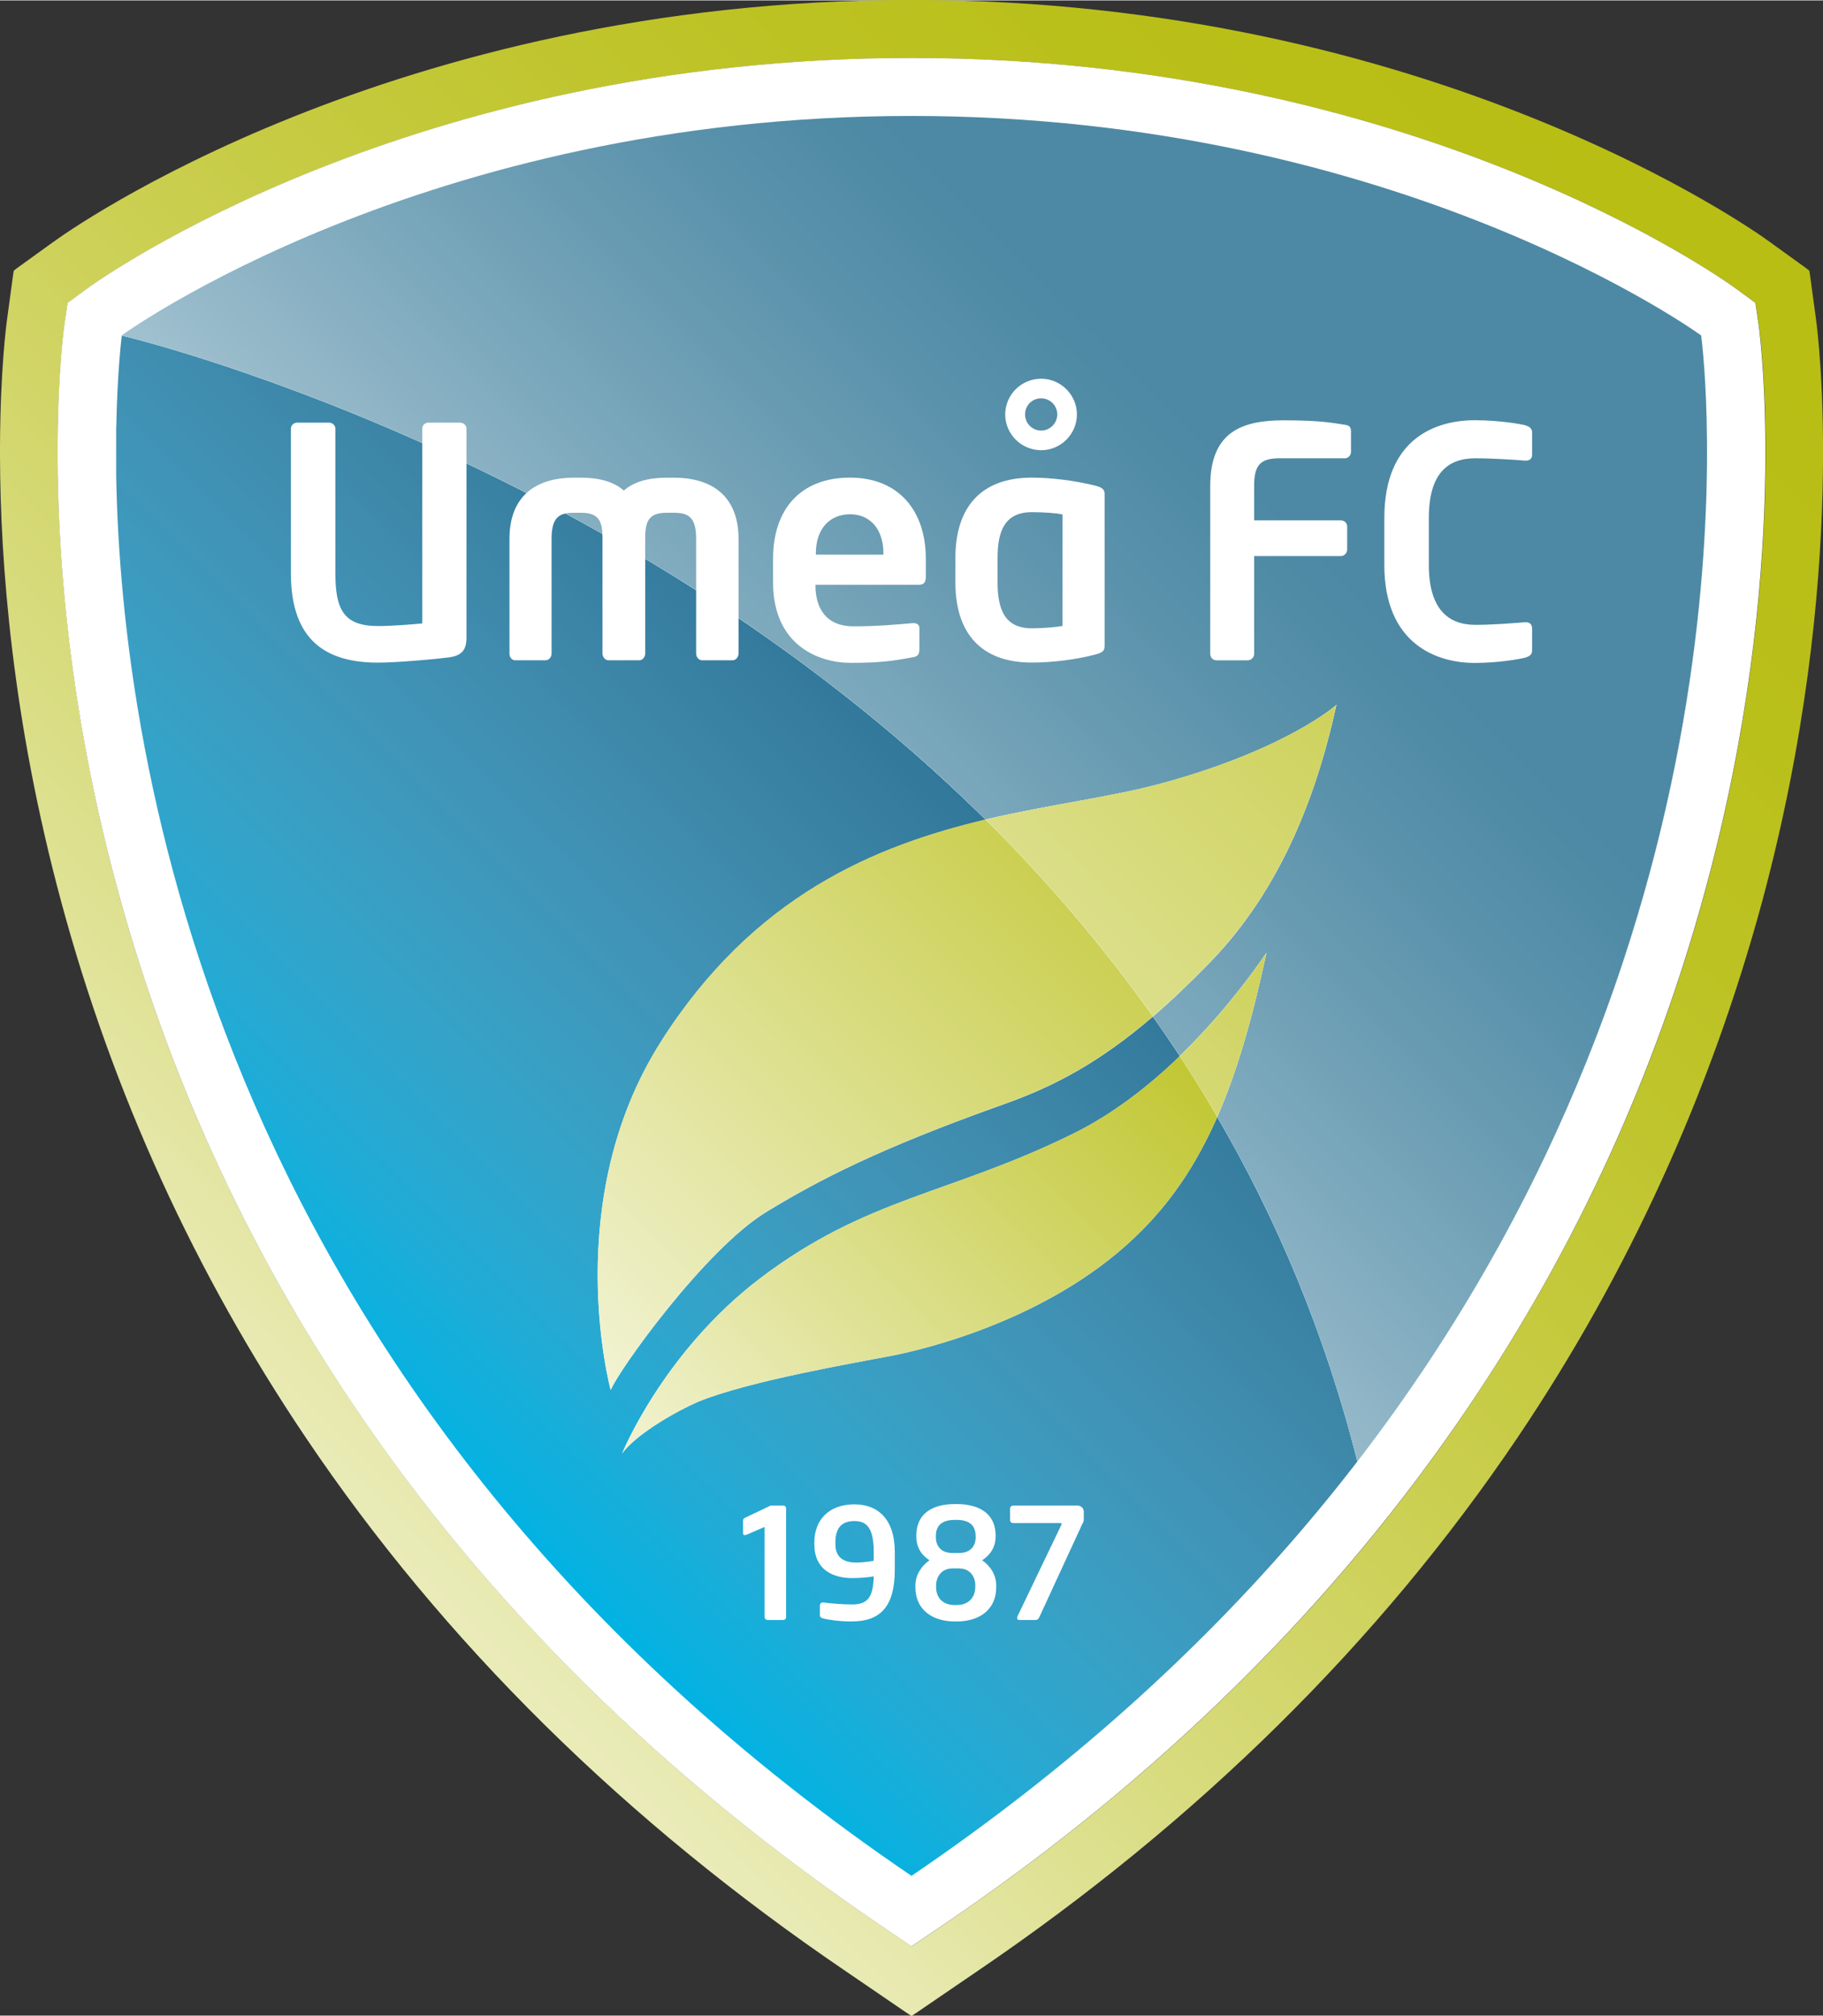 <?xml version="1.0" encoding="UTF-8" standalone="no"?>
<svg id="svg13393" height="322.793" viewBox="0 0 24.336 26.895" width="291.96" xmlns="http://www.w3.org/2000/svg" xmlns:xlink="http://www.w3.org/1999/xlink">
   <rect x="0" y="0" width="24.336" height="26.895" fill="#333333" stroke="none"/>
   <clipPath id="clip172">
      <path id="path5302" d="m6 4h25v28h-25zm0 0"/>
   </clipPath>
   <clipPath id="clip173">
      <path id="path5305" d="m6.961 8.219l-.492.355-.039.031-.008.047-.082.605c-.008.055-.09.672-.094 1.695v.133c.004 1.402.16 3.512.82 5.953.688 2.547 1.785 4.949 3.262 7.141 1.836 2.727 4.266 5.125 7.219 7.129l.801.547.066.043.066-.043.801-.547c2.953-2.004 5.383-4.402 7.223-7.129 1.477-2.191 2.57-4.594 3.262-7.141 1.176-4.359.742-7.645.723-7.781l-.082-.605-.008-.047-.039-.031-.492-.355c-.18-.133-4.504-3.227-11.453-3.227-6.949 0-11.273 3.094-11.453 3.227m11.016 22.453c-2.871-1.949-5.23-4.277-7.012-6.926-1.43-2.117-2.492-4.441-3.156-6.906-1.137-4.207-.723-7.348-.707-7.48l.047-.324.266-.195c.172-.125 4.301-3.074 11-3.074 6.699 0 10.828 2.949 11 3.074l.266.195.047.324c.02.133.43 3.273-.707 7.48-.664 2.465-1.727 4.789-3.156 6.906-1.781 2.648-4.141 4.977-7.012 6.926l-.438.297zm0 0"/>
   </clipPath>
   <clipPath id="clip174">
      <path id="path5633" d="m7 6h23v25h-23zm0 0"/>
   </clipPath>
   <clipPath id="clip175">
      <path id="path5636" d="m7.871 9.469c0 0 4.02-2.93 10.543-2.93-6.523 0-10.543 2.93-10.543 2.93m21.086 0c0 0-4.016-2.93-10.543-2.93 6.527 0 10.543 2.93 10.543 2.93m-21.16 1.23v.645c.066 3.754 1.312 12.367 10.617 18.684 8.477-5.754 10.27-13.41 10.566-17.566-.211 2.91-1.152 7.547-4.613 12.035-.43-1.707-1.074-3.234-1.871-4.598-.25.57-.566 1.07-.996 1.504-1.164 1.188-2.91 1.598-3.352 1.684-.441.086-1.914.336-2.59.617-.242.105-.805.41-1.008.688 0 0 .551-1.355 1.84-2.336 1.43-1.086 2.535-1.121 4.176-1.93.543-.266 1.031-.652 1.43-1.039-.117-.18-.238-.355-.359-.527-.715.613-1.32.934-1.996 1.172-1.648.586-2.457 1.004-3.168 1.438-.812.496-1.965 2.105-2.074 2.375 0 0-.688-2.516.672-4.652 1.238-1.945 2.852-2.609 4.332-2.961-4.984-4.926-11.531-6.461-11.531-6.461 0 0-.059.445-.074 1.23m21.16-1.227c0 0 0-.004 0-.004 0 0 0 .004 0 .004m0 .004c0-.004 0-.004 0-.004 0 0 0 0 0 .004m.004 0c0 0-.004 0-.004 0 0 0 .004 0 .004 0m0 .004c0 0 0-.004 0-.004 0 0 0 .004 0 .004m0 .004c0 0 0-.004 0-.004 0 0 0 .004 0 .004m0 .008c0 0 0-.004 0-.008 0 .004 0 .008 0 .008m0 .004c0-.004 0-.004 0-.004 0 0 0 0 0 .004m.004.027c0-.012-.004-.02-.004-.027 0 .008.004.016.004.027m0 .016c0-.004 0-.008 0-.016 0 .008 0 .012 0 .016m.004.008c-.004-.004-.004-.004-.004-.008 0 .004 0 .004.004.008m.008.098c-.004-.039-.008-.07-.008-.098 0 .027.004.059.008.098m.004.043c0-.016-.004-.031-.004-.043 0 .012.004.027.004.043m0 .004c0 0 0-.004 0-.004 0 0 0 .004 0 .004m.004.02c0-.008 0-.012-.004-.02.004.008.004.012.004.02m0 .02c0-.008 0-.012 0-.02 0 .008 0 .012 0 .02m.004.047c0-.016-.004-.031-.004-.047 0 .016.004.031.004.047m0 .008c0-.004 0-.004 0-.008 0 .004 0 .004 0 .008m.004.016c0-.004-.004-.012-.004-.016 0 .004.004.012.004.016m0 .004c0 0 0-.004 0-.004 0 0 0 .004 0 .004m0 .016c0-.008 0-.012 0-.016 0 .004 0 .008 0 .016m0 .008c0-.004 0-.008 0-.008 0 0 0 .004 0 .008m.043 1.195c0-.52-.02-.926-.043-1.195.023.27.043.676.043 1.195m-.023.98c.016-.359.023-.688.023-.98 0 .293-.008.621-.023.98m0 .023c0-.008 0-.016 0-.023 0 .008 0 .016 0 .023m-.004.016c0-.004 0-.008.004-.016-.004.008-.004.012-.004.016m0 .039c0-.012 0-.023 0-.039 0 .016 0 .027 0 .039m0 .008c0-.004 0-.004 0-.008 0 .004 0 .004 0 .008m-.008.086c.004-.027.004-.059.008-.086-.004.027-.004.059-.008.086m0 .004c0 0 0-.004 0-.004 0 0 0 0 0 .004m-.004.039c.004-.012.004-.027.004-.039 0 .012 0 .027-.004.039m0 .02c0-.008 0-.012 0-.02 0 .008 0 .012 0 .02m0 .023c0-.008 0-.016 0-.023 0 .008 0 .016 0 .023m-.004.035c0-.012.004-.023.004-.035 0 .012-.004.023-.004.035m0 .02c0-.004 0-.012 0-.02 0 .008 0 .016 0 .02m-.004.027c.004-.008.004-.02.004-.027 0 .008 0 .02-.004.027m0 .012c0-.004 0-.008 0-.012 0 .004 0 .008 0 .012m0 .031c0-.012 0-.02 0-.031 0 .012 0 .02 0 .031m-.004.059c0-.02 0-.039.004-.059-.004.02-.004.039-.004.059m-.004.016c.004-.008.004-.012.004-.016 0 .004 0 .008-.004.016"/>
   </clipPath>
   <clipPath id="clip176">
      <path id="path5922" d="m14 19h9v6h-9zm0 0"/>
   </clipPath>
   <clipPath id="clip177">
      <path id="path5925" d="m20.566 20.125c-1.641.809-2.746.844-4.176 1.93-1.289.98-1.84 2.336-1.84 2.336.203-.277.766-.582 1.008-.688.676-.281 2.148-.531 2.59-.617.441-.086 2.188-.496 3.352-1.684.43-.434.746-.934.996-1.504-.16-.277-.328-.547-.5-.812-.398.387-.887.773-1.43 1.039"/>
   </clipPath>
   <clipPath id="clip178">
      <path id="path6443" d="m14 15h8v9h-8zm0 0"/>
   </clipPath>
   <clipPath id="clip179">
      <path id="path6446" d="m15.07 18.891c-1.359 2.137-.672 4.652-.672 4.652.109-.27 1.262-1.879 2.074-2.375.711-.434 1.52-.852 3.168-1.438.676-.238 1.281-.559 1.996-1.172-.684-.969-1.438-1.84-2.234-2.629-1.48.352-3.094 1.016-4.332 2.961"/>
   </clipPath>
   <clipPath id="clip180">
      <path id="path6944" d="m7 6h23v19h-23zm0 0"/>
   </clipPath>
   <clipPath id="clip181">
      <path id="path6947" d="m7.871 9.469c0 0 6.547 1.535 11.531 6.461.871-.203 1.695-.301 2.371-.488 1.641-.449 2.312-1.035 2.312-1.043-.344 1.586-.941 2.668-1.691 3.441-.27.277-.52.516-.758.719.121.172.242.348.359.527.715-.691 1.152-1.375 1.156-1.375-.18.832-.379 1.555-.656 2.188.797 1.363 1.441 2.891 1.871 4.598 5.559-7.211 4.621-14.789 4.59-15.023 0 0 0-.004 0-.004 0 0-4.016-2.93-10.543-2.93-6.523 0-10.543 2.93-10.543 2.93"/>
   </clipPath>
   <clipPath id="clip182">
      <path id="path7584" d="m21 17h3v3h-3zm0 0"/>
   </clipPath>
   <clipPath id="clip183">
      <path id="path7587" d="m21.996 19.086c.172.266.34.535.5.812.277-.633.477-1.355.656-2.188-.004 0-.441.684-1.156 1.375"/>
   </clipPath>
   <clipPath id="clip184">
      <path id="path7657" d="m19 14h6v5h-6zm0 0"/>
   </clipPath>
   <clipPath id="clip185">
      <path id="path7660" d="m21.773 15.441c-.676.188-1.5.285-2.371.488.797.789 1.551 1.66 2.234 2.629.238-.203.488-.441.758-.719.75-.773 1.348-1.855 1.691-3.441 0 .008-.672.594-2.312 1.043"/>
   </clipPath>
   <clipPath id="clip171">
      <rect id="rect7922" height="37" width="37"/>
   </clipPath>
   <linearGradient id="linearGradient9178" gradientTransform="matrix(18.147 -18.147 18.147 18.147 9.341 23.838)" gradientUnits="userSpaceOnUse" x1="-.307" x2="1.114" y1="0" y2="0">
      <stop id="stop5308" offset="0" stop-color="#eaecb8"/>
      <stop id="stop5310" offset=".125" stop-color="#eaecb8"/>
      <stop id="stop5312" offset=".188" stop-color="#eaecb8"/>
      <stop id="stop5314" offset=".203" stop-color="#eaecb8"/>
      <stop id="stop5316" offset=".211" stop-color="#eaecb8"/>
      <stop id="stop5318" offset=".215" stop-color="#eaebb8"/>
      <stop id="stop5320" offset=".219" stop-color="#e9ebb7"/>
      <stop id="stop5322" offset=".223" stop-color="#e9ebb6"/>
      <stop id="stop5324" offset=".227" stop-color="#e8eab4"/>
      <stop id="stop5326" offset=".23" stop-color="#e8eab2"/>
      <stop id="stop5328" offset=".234" stop-color="#e7e9b1"/>
      <stop id="stop5330" offset=".238" stop-color="#e7e9af"/>
      <stop id="stop5332" offset=".242" stop-color="#e6e8ad"/>
      <stop id="stop5334" offset=".246" stop-color="#e6e8ac"/>
      <stop id="stop5336" offset=".25" stop-color="#e5e8aa"/>
      <stop id="stop5338" offset=".254" stop-color="#e5e7a8"/>
      <stop id="stop5340" offset=".258" stop-color="#e4e7a7"/>
      <stop id="stop5342" offset=".262" stop-color="#e4e6a5"/>
      <stop id="stop5344" offset=".266" stop-color="#e3e6a3"/>
      <stop id="stop5346" offset=".27" stop-color="#e3e5a2"/>
      <stop id="stop5348" offset=".273" stop-color="#e2e5a0"/>
      <stop id="stop5350" offset=".277" stop-color="#e2e49f"/>
      <stop id="stop5352" offset=".281" stop-color="#e1e49d"/>
      <stop id="stop5354" offset=".285" stop-color="#e1e49b"/>
      <stop id="stop5356" offset=".289" stop-color="#e1e39a"/>
      <stop id="stop5358" offset=".293" stop-color="#e0e398"/>
      <stop id="stop5360" offset=".297" stop-color="#e0e297"/>
      <stop id="stop5362" offset=".301" stop-color="#dfe295"/>
      <stop id="stop5364" offset=".305" stop-color="#dfe194"/>
      <stop id="stop5366" offset=".309" stop-color="#dee192"/>
      <stop id="stop5368" offset=".312" stop-color="#dee191"/>
      <stop id="stop5370" offset=".316" stop-color="#dde08f"/>
      <stop id="stop5372" offset=".32" stop-color="#dde08e"/>
      <stop id="stop5374" offset=".324" stop-color="#dcdf8c"/>
      <stop id="stop5376" offset=".328" stop-color="#dcdf8b"/>
      <stop id="stop5378" offset=".332" stop-color="#dbdf89"/>
      <stop id="stop5380" offset=".336" stop-color="#dbde88"/>
      <stop id="stop5382" offset=".34" stop-color="#dbde86"/>
      <stop id="stop5384" offset=".344" stop-color="#dadd85"/>
      <stop id="stop5386" offset=".348" stop-color="#dadd83"/>
      <stop id="stop5388" offset=".352" stop-color="#d9dd82"/>
      <stop id="stop5390" offset=".355" stop-color="#d9dc81"/>
      <stop id="stop5392" offset=".359" stop-color="#d8dc7f"/>
      <stop id="stop5394" offset=".363" stop-color="#d8db7e"/>
      <stop id="stop5396" offset=".367" stop-color="#d8db7c"/>
      <stop id="stop5398" offset=".371" stop-color="#d7db7b"/>
      <stop id="stop5400" offset=".375" stop-color="#d7da7a"/>
      <stop id="stop5402" offset=".379" stop-color="#d6da78"/>
      <stop id="stop5404" offset=".383" stop-color="#d6d977"/>
      <stop id="stop5406" offset=".387" stop-color="#d6d976"/>
      <stop id="stop5408" offset=".391" stop-color="#d5d974"/>
      <stop id="stop5410" offset=".395" stop-color="#d5d873"/>
      <stop id="stop5412" offset=".398" stop-color="#d4d872"/>
      <stop id="stop5414" offset=".402" stop-color="#d4d870"/>
      <stop id="stop5416" offset=".406" stop-color="#d4d76f"/>
      <stop id="stop5418" offset=".41" stop-color="#d3d76e"/>
      <stop id="stop5420" offset=".414" stop-color="#d3d76c"/>
      <stop id="stop5422" offset=".418" stop-color="#d2d66b"/>
      <stop id="stop5424" offset=".422" stop-color="#d2d66a"/>
      <stop id="stop5426" offset=".426" stop-color="#d2d569"/>
      <stop id="stop5428" offset=".43" stop-color="#d1d567"/>
      <stop id="stop5430" offset=".434" stop-color="#d1d566"/>
      <stop id="stop5432" offset=".438" stop-color="#d1d465"/>
      <stop id="stop5434" offset=".441" stop-color="#d0d464"/>
      <stop id="stop5436" offset=".445" stop-color="#d0d462"/>
      <stop id="stop5438" offset=".449" stop-color="#cfd361"/>
      <stop id="stop5440" offset=".453" stop-color="#cfd360"/>
      <stop id="stop5442" offset=".457" stop-color="#cfd35f"/>
      <stop id="stop5444" offset=".461" stop-color="#ced25e"/>
      <stop id="stop5446" offset=".465" stop-color="#ced25c"/>
      <stop id="stop5448" offset=".469" stop-color="#ced25b"/>
      <stop id="stop5450" offset=".473" stop-color="#cdd15a"/>
      <stop id="stop5452" offset=".477" stop-color="#cdd159"/>
      <stop id="stop5454" offset=".48" stop-color="#cdd158"/>
      <stop id="stop5456" offset=".484" stop-color="#ccd157"/>
      <stop id="stop5458" offset=".488" stop-color="#ccd056"/>
      <stop id="stop5460" offset=".492" stop-color="#ccd054"/>
      <stop id="stop5462" offset=".496" stop-color="#cbd053"/>
      <stop id="stop5464" offset=".5" stop-color="#cbcf52"/>
      <stop id="stop5466" offset=".504" stop-color="#cbcf51"/>
      <stop id="stop5468" offset=".508" stop-color="#cacf50"/>
      <stop id="stop5470" offset=".512" stop-color="#cace4f"/>
      <stop id="stop5472" offset=".516" stop-color="#cace4e"/>
      <stop id="stop5474" offset=".52" stop-color="#c9ce4d"/>
      <stop id="stop5476" offset=".523" stop-color="#c9ce4c"/>
      <stop id="stop5478" offset=".527" stop-color="#c9cd4b"/>
      <stop id="stop5480" offset=".531" stop-color="#c8cd4a"/>
      <stop id="stop5482" offset=".535" stop-color="#c8cd49"/>
      <stop id="stop5484" offset=".539" stop-color="#c8cc48"/>
      <stop id="stop5486" offset=".543" stop-color="#c7cc47"/>
      <stop id="stop5488" offset=".547" stop-color="#c7cc46"/>
      <stop id="stop5490" offset=".551" stop-color="#c7cc45"/>
      <stop id="stop5492" offset=".555" stop-color="#c7cb44"/>
      <stop id="stop5494" offset=".559" stop-color="#c6cb43"/>
      <stop id="stop5496" offset=".562" stop-color="#c6cb42"/>
      <stop id="stop5498" offset=".566" stop-color="#c6cb41"/>
      <stop id="stop5500" offset=".57" stop-color="#c5ca40"/>
      <stop id="stop5502" offset=".574" stop-color="#c5ca3f"/>
      <stop id="stop5504" offset=".578" stop-color="#c5ca3e"/>
      <stop id="stop5506" offset=".582" stop-color="#c5ca3d"/>
      <stop id="stop5508" offset=".586" stop-color="#c4c93c"/>
      <stop id="stop5510" offset=".59" stop-color="#c4c93c"/>
      <stop id="stop5512" offset=".594" stop-color="#c4c93b"/>
      <stop id="stop5514" offset=".598" stop-color="#c4c93a"/>
      <stop id="stop5516" offset=".602" stop-color="#c3c839"/>
      <stop id="stop5518" offset=".605" stop-color="#c3c838"/>
      <stop id="stop5520" offset=".609" stop-color="#c3c837"/>
      <stop id="stop5522" offset=".613" stop-color="#c2c836"/>
      <stop id="stop5524" offset=".617" stop-color="#c2c736"/>
      <stop id="stop5526" offset=".621" stop-color="#c2c735"/>
      <stop id="stop5528" offset=".625" stop-color="#c2c734"/>
      <stop id="stop5530" offset=".629" stop-color="#c2c733"/>
      <stop id="stop5532" offset=".633" stop-color="#c1c732"/>
      <stop id="stop5534" offset=".637" stop-color="#c1c632"/>
      <stop id="stop5536" offset=".641" stop-color="#c1c631"/>
      <stop id="stop5538" offset=".645" stop-color="#c1c630"/>
      <stop id="stop5540" offset=".648" stop-color="#c0c62f"/>
      <stop id="stop5542" offset=".652" stop-color="#c0c52f"/>
      <stop id="stop5544" offset=".656" stop-color="#c0c52e"/>
      <stop id="stop5546" offset=".66" stop-color="#c0c52d"/>
      <stop id="stop5548" offset=".664" stop-color="#bfc52c"/>
      <stop id="stop5550" offset=".668" stop-color="#bfc52c"/>
      <stop id="stop5552" offset=".672" stop-color="#bfc42b"/>
      <stop id="stop5554" offset=".676" stop-color="#bfc42a"/>
      <stop id="stop5556" offset=".68" stop-color="#bfc42a"/>
      <stop id="stop5558" offset=".684" stop-color="#bec429"/>
      <stop id="stop5560" offset=".688" stop-color="#bec428"/>
      <stop id="stop5562" offset=".691" stop-color="#bec428"/>
      <stop id="stop5564" offset=".695" stop-color="#bec327"/>
      <stop id="stop5566" offset=".699" stop-color="#bec326"/>
      <stop id="stop5568" offset=".703" stop-color="#bdc326"/>
      <stop id="stop5570" offset=".707" stop-color="#bdc325"/>
      <stop id="stop5572" offset=".711" stop-color="#bdc325"/>
      <stop id="stop5574" offset=".715" stop-color="#bdc324"/>
      <stop id="stop5576" offset=".719" stop-color="#bdc223"/>
      <stop id="stop5578" offset=".723" stop-color="#bdc223"/>
      <stop id="stop5580" offset=".727" stop-color="#bcc222"/>
      <stop id="stop5582" offset=".73" stop-color="#bcc222"/>
      <stop id="stop5584" offset=".734" stop-color="#bcc221"/>
      <stop id="stop5586" offset=".738" stop-color="#bcc221"/>
      <stop id="stop5588" offset=".742" stop-color="#bcc220"/>
      <stop id="stop5590" offset=".746" stop-color="#bcc120"/>
      <stop id="stop5592" offset=".75" stop-color="#bbc11f"/>
      <stop id="stop5594" offset=".754" stop-color="#bbc11f"/>
      <stop id="stop5596" offset=".758" stop-color="#bbc11e"/>
      <stop id="stop5598" offset=".762" stop-color="#bbc11e"/>
      <stop id="stop5600" offset=".766" stop-color="#bbc11d"/>
      <stop id="stop5602" offset=".773" stop-color="#bbc11d"/>
      <stop id="stop5604" offset=".781" stop-color="#bbc01c"/>
      <stop id="stop5606" offset=".789" stop-color="#bac01b"/>
      <stop id="stop5608" offset=".797" stop-color="#bac01a"/>
      <stop id="stop5610" offset=".805" stop-color="#bac01a"/>
      <stop id="stop5612" offset=".812" stop-color="#babf19"/>
      <stop id="stop5614" offset=".82" stop-color="#b9bf18"/>
      <stop id="stop5616" offset=".828" stop-color="#b9bf18"/>
      <stop id="stop5618" offset=".836" stop-color="#b9bf17"/>
      <stop id="stop5620" offset=".844" stop-color="#b9bf17"/>
      <stop id="stop5622" offset=".859" stop-color="#b9bf16"/>
      <stop id="stop5624" offset=".875" stop-color="#b8be15"/>
      <stop id="stop5626" offset=".906" stop-color="#b8be14"/>
      <stop id="stop5628" offset=".938" stop-color="#b8be14"/>
      <stop id="stop5630" offset="1" stop-color="#b8be14"/>
   </linearGradient>
   <linearGradient id="linearGradient9180" gradientTransform="matrix(15.901 -15.901 15.901 15.901 10.464 22.775)" gradientUnits="userSpaceOnUse" x1="-.312" x2="1.095" y1="0" y2="0">
      <stop id="stop5639" offset="0" stop-color="#00b2e3"/>
      <stop id="stop5641" offset=".125" stop-color="#00b2e3"/>
      <stop id="stop5643" offset=".188" stop-color="#00b2e3"/>
      <stop id="stop5645" offset=".219" stop-color="#00b2e3"/>
      <stop id="stop5647" offset=".223" stop-color="#01b2e2"/>
      <stop id="stop5649" offset=".227" stop-color="#03b2e2"/>
      <stop id="stop5651" offset=".23" stop-color="#05b2e1"/>
      <stop id="stop5653" offset=".234" stop-color="#07b1e0"/>
      <stop id="stop5655" offset=".238" stop-color="#09b1df"/>
      <stop id="stop5657" offset=".242" stop-color="#0cb0de"/>
      <stop id="stop5659" offset=".246" stop-color="#0eb0de"/>
      <stop id="stop5661" offset=".25" stop-color="#10afdd"/>
      <stop id="stop5663" offset=".254" stop-color="#12afdc"/>
      <stop id="stop5665" offset=".258" stop-color="#14afdb"/>
      <stop id="stop5667" offset=".262" stop-color="#15aeda"/>
      <stop id="stop5669" offset=".266" stop-color="#17aeda"/>
      <stop id="stop5671" offset=".27" stop-color="#19add9"/>
      <stop id="stop5673" offset=".273" stop-color="#1badd8"/>
      <stop id="stop5675" offset=".277" stop-color="#1dacd7"/>
      <stop id="stop5677" offset=".281" stop-color="#1eacd6"/>
      <stop id="stop5679" offset=".285" stop-color="#20abd5"/>
      <stop id="stop5681" offset=".289" stop-color="#22abd5"/>
      <stop id="stop5683" offset=".293" stop-color="#23aad4"/>
      <stop id="stop5685" offset=".297" stop-color="#25aad3"/>
      <stop id="stop5687" offset=".301" stop-color="#26a9d2"/>
      <stop id="stop5689" offset=".305" stop-color="#27a9d2"/>
      <stop id="stop5691" offset=".309" stop-color="#29a8d1"/>
      <stop id="stop5693" offset=".312" stop-color="#2aa8d0"/>
      <stop id="stop5695" offset=".316" stop-color="#2ba7cf"/>
      <stop id="stop5697" offset=".32" stop-color="#2ca6ce"/>
      <stop id="stop5699" offset=".324" stop-color="#2ea6cd"/>
      <stop id="stop5701" offset=".328" stop-color="#2fa5cd"/>
      <stop id="stop5703" offset=".332" stop-color="#30a5cc"/>
      <stop id="stop5705" offset=".336" stop-color="#31a4cb"/>
      <stop id="stop5707" offset=".34" stop-color="#32a4ca"/>
      <stop id="stop5709" offset=".344" stop-color="#33a3c9"/>
      <stop id="stop5711" offset=".348" stop-color="#34a2c9"/>
      <stop id="stop5713" offset=".352" stop-color="#35a2c8"/>
      <stop id="stop5715" offset=".355" stop-color="#36a1c7"/>
      <stop id="stop5717" offset=".359" stop-color="#37a1c6"/>
      <stop id="stop5719" offset=".363" stop-color="#38a0c5"/>
      <stop id="stop5721" offset=".367" stop-color="#389fc4"/>
      <stop id="stop5723" offset=".371" stop-color="#399fc4"/>
      <stop id="stop5725" offset=".375" stop-color="#3a9ec3"/>
      <stop id="stop5727" offset=".379" stop-color="#3a9dc2"/>
      <stop id="stop5729" offset=".383" stop-color="#3b9dc1"/>
      <stop id="stop5731" offset=".387" stop-color="#3b9cc0"/>
      <stop id="stop5733" offset=".391" stop-color="#3c9cc0"/>
      <stop id="stop5735" offset=".395" stop-color="#3c9bbf"/>
      <stop id="stop5737" offset=".398" stop-color="#3d9abe"/>
      <stop id="stop5739" offset=".402" stop-color="#3d99bd"/>
      <stop id="stop5741" offset=".406" stop-color="#3e99bc"/>
      <stop id="stop5743" offset=".41" stop-color="#3e98bb"/>
      <stop id="stop5745" offset=".414" stop-color="#3e97bb"/>
      <stop id="stop5747" offset=".418" stop-color="#3f97ba"/>
      <stop id="stop5749" offset=".422" stop-color="#3f96b9"/>
      <stop id="stop5751" offset=".426" stop-color="#3f95b8"/>
      <stop id="stop5753" offset=".43" stop-color="#3f94b7"/>
      <stop id="stop5755" offset=".434" stop-color="#4094b6"/>
      <stop id="stop5757" offset=".438" stop-color="#4093b6"/>
      <stop id="stop5759" offset=".441" stop-color="#4092b5"/>
      <stop id="stop5761" offset=".445" stop-color="#4092b4"/>
      <stop id="stop5763" offset=".449" stop-color="#4091b3"/>
      <stop id="stop5765" offset=".453" stop-color="#4090b3"/>
      <stop id="stop5767" offset=".457" stop-color="#408fb2"/>
      <stop id="stop5769" offset=".461" stop-color="#408fb1"/>
      <stop id="stop5771" offset=".465" stop-color="#3f8eb0"/>
      <stop id="stop5773" offset=".469" stop-color="#3f8daf"/>
      <stop id="stop5775" offset=".473" stop-color="#3f8cae"/>
      <stop id="stop5777" offset=".477" stop-color="#3f8cae"/>
      <stop id="stop5779" offset=".48" stop-color="#3f8bad"/>
      <stop id="stop5781" offset=".484" stop-color="#3e8aac"/>
      <stop id="stop5783" offset=".488" stop-color="#3e89ab"/>
      <stop id="stop5785" offset=".492" stop-color="#3e88aa"/>
      <stop id="stop5787" offset=".496" stop-color="#3d88a9"/>
      <stop id="stop5789" offset=".5" stop-color="#3d87a9"/>
      <stop id="stop5791" offset=".504" stop-color="#3d86a8"/>
      <stop id="stop5793" offset=".508" stop-color="#3c85a7"/>
      <stop id="stop5795" offset=".512" stop-color="#3c85a6"/>
      <stop id="stop5797" offset=".516" stop-color="#3b84a6"/>
      <stop id="stop5799" offset=".52" stop-color="#3b83a5"/>
      <stop id="stop5801" offset=".523" stop-color="#3a82a4"/>
      <stop id="stop5803" offset=".527" stop-color="#3a82a3"/>
      <stop id="stop5805" offset=".531" stop-color="#3981a3"/>
      <stop id="stop5807" offset=".535" stop-color="#3880a2"/>
      <stop id="stop5809" offset=".539" stop-color="#387fa1"/>
      <stop id="stop5811" offset=".543" stop-color="#377ea0"/>
      <stop id="stop5813" offset=".547" stop-color="#367e9f"/>
      <stop id="stop5815" offset=".551" stop-color="#367d9f"/>
      <stop id="stop5817" offset=".555" stop-color="#357c9e"/>
      <stop id="stop5819" offset=".559" stop-color="#347b9d"/>
      <stop id="stop5821" offset=".562" stop-color="#337a9c"/>
      <stop id="stop5823" offset=".566" stop-color="#33799c"/>
      <stop id="stop5825" offset=".57" stop-color="#32799b"/>
      <stop id="stop5827" offset=".574" stop-color="#31789a"/>
      <stop id="stop5829" offset=".578" stop-color="#307799"/>
      <stop id="stop5831" offset=".582" stop-color="#2f7698"/>
      <stop id="stop5833" offset=".586" stop-color="#2e7598"/>
      <stop id="stop5835" offset=".59" stop-color="#2d7497"/>
      <stop id="stop5837" offset=".594" stop-color="#2c7496"/>
      <stop id="stop5839" offset=".598" stop-color="#2b7395"/>
      <stop id="stop5841" offset=".602" stop-color="#2a7295"/>
      <stop id="stop5843" offset=".605" stop-color="#297194"/>
      <stop id="stop5845" offset=".609" stop-color="#287093"/>
      <stop id="stop5847" offset=".613" stop-color="#277092"/>
      <stop id="stop5849" offset=".617" stop-color="#266f92"/>
      <stop id="stop5851" offset=".621" stop-color="#256e91"/>
      <stop id="stop5853" offset=".625" stop-color="#246d90"/>
      <stop id="stop5855" offset=".629" stop-color="#236c90"/>
      <stop id="stop5857" offset=".633" stop-color="#226b8f"/>
      <stop id="stop5859" offset=".637" stop-color="#216b8e"/>
      <stop id="stop5861" offset=".641" stop-color="#206a8d"/>
      <stop id="stop5863" offset=".645" stop-color="#1e698d"/>
      <stop id="stop5865" offset=".648" stop-color="#1d688c"/>
      <stop id="stop5867" offset=".652" stop-color="#1c678b"/>
      <stop id="stop5869" offset=".656" stop-color="#1b678b"/>
      <stop id="stop5871" offset=".66" stop-color="#1a668a"/>
      <stop id="stop5873" offset=".664" stop-color="#196589"/>
      <stop id="stop5875" offset=".668" stop-color="#186489"/>
      <stop id="stop5877" offset=".672" stop-color="#166488"/>
      <stop id="stop5879" offset=".676" stop-color="#156388"/>
      <stop id="stop5881" offset=".68" stop-color="#146287"/>
      <stop id="stop5883" offset=".684" stop-color="#136286"/>
      <stop id="stop5885" offset=".688" stop-color="#126186"/>
      <stop id="stop5887" offset=".691" stop-color="#116085"/>
      <stop id="stop5889" offset=".695" stop-color="#0f5f84"/>
      <stop id="stop5891" offset=".699" stop-color="#0e5f84"/>
      <stop id="stop5893" offset=".703" stop-color="#0d5e83"/>
      <stop id="stop5895" offset=".707" stop-color="#0c5d83"/>
      <stop id="stop5897" offset=".711" stop-color="#0b5c82"/>
      <stop id="stop5899" offset=".715" stop-color="#095c81"/>
      <stop id="stop5901" offset=".719" stop-color="#085b81"/>
      <stop id="stop5903" offset=".723" stop-color="#075a80"/>
      <stop id="stop5905" offset=".727" stop-color="#065a80"/>
      <stop id="stop5907" offset=".73" stop-color="#05597f"/>
      <stop id="stop5909" offset=".734" stop-color="#04587f"/>
      <stop id="stop5911" offset=".738" stop-color="#03587e"/>
      <stop id="stop5913" offset=".742" stop-color="#02577e"/>
      <stop id="stop5915" offset=".746" stop-color="#01577d"/>
      <stop id="stop5917" offset=".75" stop-color="#00577d"/>
      <stop id="stop5919" offset="1" stop-color="#00567d"/>
   </linearGradient>
   <linearGradient id="linearGradient9182" gradientTransform="matrix(7.641 -7.642 7.642 7.641 15.401 25.24)" gradientUnits="userSpaceOnUse" x1="-0" x2=".867" y1="0" y2="0">
      <stop id="stop5928" offset="0" stop-color="#f2f3d2"/>
      <stop id="stop5930" offset=".004" stop-color="#f1f2d2"/>
      <stop id="stop5932" offset=".008" stop-color="#f1f2d1"/>
      <stop id="stop5934" offset=".012" stop-color="#f1f2d0"/>
      <stop id="stop5936" offset=".016" stop-color="#f1f2d0"/>
      <stop id="stop5938" offset=".02" stop-color="#f1f2cf"/>
      <stop id="stop5940" offset=".023" stop-color="#f0f2ce"/>
      <stop id="stop5942" offset=".027" stop-color="#f0f1ce"/>
      <stop id="stop5944" offset=".031" stop-color="#f0f1cd"/>
      <stop id="stop5946" offset=".035" stop-color="#f0f1cd"/>
      <stop id="stop5948" offset=".039" stop-color="#f0f1cc"/>
      <stop id="stop5950" offset=".043" stop-color="#eff1cb"/>
      <stop id="stop5952" offset=".047" stop-color="#eff1cb"/>
      <stop id="stop5954" offset=".051" stop-color="#eff0ca"/>
      <stop id="stop5956" offset=".055" stop-color="#eff0c9"/>
      <stop id="stop5958" offset=".059" stop-color="#eff0c9"/>
      <stop id="stop5960" offset=".062" stop-color="#eef0c8"/>
      <stop id="stop5962" offset=".066" stop-color="#eef0c7"/>
      <stop id="stop5964" offset=".07" stop-color="#eeefc7"/>
      <stop id="stop5966" offset=".074" stop-color="#eeefc6"/>
      <stop id="stop5968" offset=".078" stop-color="#eeefc5"/>
      <stop id="stop5970" offset=".082" stop-color="#edefc5"/>
      <stop id="stop5972" offset=".086" stop-color="#edefc4"/>
      <stop id="stop5974" offset=".09" stop-color="#edefc3"/>
      <stop id="stop5976" offset=".094" stop-color="#edeec3"/>
      <stop id="stop5978" offset=".098" stop-color="#edeec2"/>
      <stop id="stop5980" offset=".102" stop-color="#eceec2"/>
      <stop id="stop5982" offset=".105" stop-color="#eceec1"/>
      <stop id="stop5984" offset=".109" stop-color="#eceec0"/>
      <stop id="stop5986" offset=".113" stop-color="#ecedc0"/>
      <stop id="stop5988" offset=".117" stop-color="#ecedbf"/>
      <stop id="stop5990" offset=".121" stop-color="#ebedbe"/>
      <stop id="stop5992" offset=".125" stop-color="#ebedbe"/>
      <stop id="stop5994" offset=".129" stop-color="#ebedbd"/>
      <stop id="stop5996" offset=".133" stop-color="#ebedbc"/>
      <stop id="stop5998" offset=".137" stop-color="#ebecbc"/>
      <stop id="stop6000" offset=".141" stop-color="#ebecbb"/>
      <stop id="stop6002" offset=".145" stop-color="#eaecba"/>
      <stop id="stop6004" offset=".148" stop-color="#eaecba"/>
      <stop id="stop6006" offset=".152" stop-color="#eaecb9"/>
      <stop id="stop6008" offset=".156" stop-color="#eaecb8"/>
      <stop id="stop6010" offset=".16" stop-color="#eaebb8"/>
      <stop id="stop6012" offset=".164" stop-color="#e9ebb7"/>
      <stop id="stop6014" offset=".168" stop-color="#e9ebb7"/>
      <stop id="stop6016" offset=".172" stop-color="#e9ebb6"/>
      <stop id="stop6018" offset=".176" stop-color="#e9ebb5"/>
      <stop id="stop6020" offset=".18" stop-color="#e9eab5"/>
      <stop id="stop6022" offset=".184" stop-color="#e8eab4"/>
      <stop id="stop6024" offset=".188" stop-color="#e8eab3"/>
      <stop id="stop6026" offset=".191" stop-color="#e8eab3"/>
      <stop id="stop6028" offset=".195" stop-color="#e8eab2"/>
      <stop id="stop6030" offset=".199" stop-color="#e8eab1"/>
      <stop id="stop6032" offset=".203" stop-color="#e7e9b1"/>
      <stop id="stop6034" offset=".207" stop-color="#e7e9b0"/>
      <stop id="stop6036" offset=".211" stop-color="#e7e9af"/>
      <stop id="stop6038" offset=".215" stop-color="#e7e9af"/>
      <stop id="stop6040" offset=".219" stop-color="#e7e9ae"/>
      <stop id="stop6042" offset=".223" stop-color="#e6e9ae"/>
      <stop id="stop6044" offset=".227" stop-color="#e6e8ad"/>
      <stop id="stop6046" offset=".23" stop-color="#e6e8ac"/>
      <stop id="stop6048" offset=".234" stop-color="#e6e8ac"/>
      <stop id="stop6050" offset=".238" stop-color="#e6e8ab"/>
      <stop id="stop6052" offset=".242" stop-color="#e5e8aa"/>
      <stop id="stop6054" offset=".246" stop-color="#e5e7aa"/>
      <stop id="stop6056" offset=".25" stop-color="#e5e7a9"/>
      <stop id="stop6058" offset=".254" stop-color="#e5e7a8"/>
      <stop id="stop6060" offset=".258" stop-color="#e5e7a8"/>
      <stop id="stop6062" offset=".262" stop-color="#e4e7a7"/>
      <stop id="stop6064" offset=".266" stop-color="#e4e7a6"/>
      <stop id="stop6066" offset=".27" stop-color="#e4e6a6"/>
      <stop id="stop6068" offset=".273" stop-color="#e4e6a5"/>
      <stop id="stop6070" offset=".277" stop-color="#e4e6a4"/>
      <stop id="stop6072" offset=".281" stop-color="#e4e6a4"/>
      <stop id="stop6074" offset=".285" stop-color="#e3e6a3"/>
      <stop id="stop6076" offset=".289" stop-color="#e3e5a3"/>
      <stop id="stop6078" offset=".293" stop-color="#e3e5a2"/>
      <stop id="stop6080" offset=".297" stop-color="#e3e5a1"/>
      <stop id="stop6082" offset=".301" stop-color="#e3e5a1"/>
      <stop id="stop6084" offset=".305" stop-color="#e2e5a0"/>
      <stop id="stop6086" offset=".309" stop-color="#e2e59f"/>
      <stop id="stop6088" offset=".312" stop-color="#e2e49f"/>
      <stop id="stop6090" offset=".316" stop-color="#e2e49e"/>
      <stop id="stop6092" offset=".32" stop-color="#e2e49d"/>
      <stop id="stop6094" offset=".324" stop-color="#e1e49d"/>
      <stop id="stop6096" offset=".328" stop-color="#e1e49c"/>
      <stop id="stop6098" offset=".332" stop-color="#e1e49b"/>
      <stop id="stop6100" offset=".336" stop-color="#e1e39b"/>
      <stop id="stop6102" offset=".34" stop-color="#e1e39a"/>
      <stop id="stop6104" offset=".344" stop-color="#e0e39a"/>
      <stop id="stop6106" offset=".348" stop-color="#e0e399"/>
      <stop id="stop6108" offset=".352" stop-color="#e0e398"/>
      <stop id="stop6110" offset=".355" stop-color="#e0e298"/>
      <stop id="stop6112" offset=".359" stop-color="#e0e297"/>
      <stop id="stop6114" offset=".363" stop-color="#dfe296"/>
      <stop id="stop6116" offset=".367" stop-color="#dfe296"/>
      <stop id="stop6118" offset=".371" stop-color="#dfe295"/>
      <stop id="stop6120" offset=".375" stop-color="#dfe294"/>
      <stop id="stop6122" offset=".379" stop-color="#dfe194"/>
      <stop id="stop6124" offset=".383" stop-color="#dee193"/>
      <stop id="stop6126" offset=".387" stop-color="#dee192"/>
      <stop id="stop6128" offset=".391" stop-color="#dee192"/>
      <stop id="stop6130" offset=".395" stop-color="#dee191"/>
      <stop id="stop6132" offset=".398" stop-color="#dee090"/>
      <stop id="stop6134" offset=".402" stop-color="#dde090"/>
      <stop id="stop6136" offset=".406" stop-color="#dde08f"/>
      <stop id="stop6138" offset=".41" stop-color="#dde08f"/>
      <stop id="stop6140" offset=".414" stop-color="#dde08e"/>
      <stop id="stop6142" offset=".418" stop-color="#dde08d"/>
      <stop id="stop6144" offset=".422" stop-color="#dcdf8d"/>
      <stop id="stop6146" offset=".426" stop-color="#dcdf8c"/>
      <stop id="stop6148" offset=".43" stop-color="#dcdf8b"/>
      <stop id="stop6150" offset=".434" stop-color="#dcdf8b"/>
      <stop id="stop6152" offset=".438" stop-color="#dcdf8a"/>
      <stop id="stop6154" offset=".441" stop-color="#dcdf89"/>
      <stop id="stop6156" offset=".445" stop-color="#dbde89"/>
      <stop id="stop6158" offset=".449" stop-color="#dbde88"/>
      <stop id="stop6160" offset=".453" stop-color="#dbde87"/>
      <stop id="stop6162" offset=".457" stop-color="#dbde87"/>
      <stop id="stop6164" offset=".461" stop-color="#dbde86"/>
      <stop id="stop6166" offset=".465" stop-color="#dadd86"/>
      <stop id="stop6168" offset=".469" stop-color="#dadd85"/>
      <stop id="stop6170" offset=".473" stop-color="#dadd84"/>
      <stop id="stop6172" offset=".477" stop-color="#dadd84"/>
      <stop id="stop6174" offset=".48" stop-color="#dadd83"/>
      <stop id="stop6176" offset=".484" stop-color="#d9dd82"/>
      <stop id="stop6178" offset=".488" stop-color="#d9dc82"/>
      <stop id="stop6180" offset=".492" stop-color="#d9dc81"/>
      <stop id="stop6182" offset=".496" stop-color="#d9dc80"/>
      <stop id="stop6184" offset=".5" stop-color="#d9dc80"/>
      <stop id="stop6186" offset=".504" stop-color="#d8dc7f"/>
      <stop id="stop6188" offset=".508" stop-color="#d8dc7e"/>
      <stop id="stop6190" offset=".512" stop-color="#d8db7e"/>
      <stop id="stop6192" offset=".516" stop-color="#d8db7d"/>
      <stop id="stop6194" offset=".52" stop-color="#d8db7c"/>
      <stop id="stop6196" offset=".523" stop-color="#d7db7c"/>
      <stop id="stop6198" offset=".527" stop-color="#d7db7b"/>
      <stop id="stop6200" offset=".531" stop-color="#d7da7b"/>
      <stop id="stop6202" offset=".535" stop-color="#d7da7a"/>
      <stop id="stop6204" offset=".539" stop-color="#d7da79"/>
      <stop id="stop6206" offset=".543" stop-color="#d6da79"/>
      <stop id="stop6208" offset=".547" stop-color="#d6da78"/>
      <stop id="stop6210" offset=".551" stop-color="#d6da77"/>
      <stop id="stop6212" offset=".555" stop-color="#d6d977"/>
      <stop id="stop6214" offset=".559" stop-color="#d6d976"/>
      <stop id="stop6216" offset=".562" stop-color="#d5d975"/>
      <stop id="stop6218" offset=".566" stop-color="#d5d975"/>
      <stop id="stop6220" offset=".57" stop-color="#d5d974"/>
      <stop id="stop6222" offset=".574" stop-color="#d5d873"/>
      <stop id="stop6224" offset=".578" stop-color="#d5d873"/>
      <stop id="stop6226" offset=".582" stop-color="#d5d872"/>
      <stop id="stop6228" offset=".586" stop-color="#d4d871"/>
      <stop id="stop6230" offset=".59" stop-color="#d4d871"/>
      <stop id="stop6232" offset=".594" stop-color="#d4d870"/>
      <stop id="stop6234" offset=".598" stop-color="#d4d770"/>
      <stop id="stop6236" offset=".602" stop-color="#d4d76f"/>
      <stop id="stop6238" offset=".605" stop-color="#d3d76e"/>
      <stop id="stop6240" offset=".609" stop-color="#d3d76e"/>
      <stop id="stop6242" offset=".613" stop-color="#d3d76d"/>
      <stop id="stop6244" offset=".617" stop-color="#d3d76c"/>
      <stop id="stop6246" offset=".621" stop-color="#d3d66c"/>
      <stop id="stop6248" offset=".625" stop-color="#d2d66b"/>
      <stop id="stop6250" offset=".629" stop-color="#d2d66a"/>
      <stop id="stop6252" offset=".633" stop-color="#d2d66a"/>
      <stop id="stop6254" offset=".637" stop-color="#d2d669"/>
      <stop id="stop6256" offset=".641" stop-color="#d2d568"/>
      <stop id="stop6258" offset=".645" stop-color="#d1d568"/>
      <stop id="stop6260" offset=".648" stop-color="#d1d567"/>
      <stop id="stop6262" offset=".652" stop-color="#d1d567"/>
      <stop id="stop6264" offset=".656" stop-color="#d1d566"/>
      <stop id="stop6266" offset=".66" stop-color="#d1d565"/>
      <stop id="stop6268" offset=".664" stop-color="#d0d465"/>
      <stop id="stop6270" offset=".668" stop-color="#d0d464"/>
      <stop id="stop6272" offset=".672" stop-color="#d0d463"/>
      <stop id="stop6274" offset=".676" stop-color="#d0d463"/>
      <stop id="stop6276" offset=".68" stop-color="#d0d462"/>
      <stop id="stop6278" offset=".684" stop-color="#cfd361"/>
      <stop id="stop6280" offset=".688" stop-color="#cfd361"/>
      <stop id="stop6282" offset=".691" stop-color="#cfd360"/>
      <stop id="stop6284" offset=".695" stop-color="#cfd35f"/>
      <stop id="stop6286" offset=".699" stop-color="#cfd35f"/>
      <stop id="stop6288" offset=".703" stop-color="#ced35e"/>
      <stop id="stop6290" offset=".707" stop-color="#ced25d"/>
      <stop id="stop6292" offset=".711" stop-color="#ced25d"/>
      <stop id="stop6294" offset=".715" stop-color="#ced25c"/>
      <stop id="stop6296" offset=".719" stop-color="#ced25c"/>
      <stop id="stop6298" offset=".723" stop-color="#ced25b"/>
      <stop id="stop6300" offset=".727" stop-color="#cdd25a"/>
      <stop id="stop6302" offset=".73" stop-color="#cdd15a"/>
      <stop id="stop6304" offset=".734" stop-color="#cdd159"/>
      <stop id="stop6306" offset=".738" stop-color="#cdd158"/>
      <stop id="stop6308" offset=".742" stop-color="#cdd158"/>
      <stop id="stop6310" offset=".746" stop-color="#ccd157"/>
      <stop id="stop6312" offset=".75" stop-color="#ccd056"/>
      <stop id="stop6314" offset=".754" stop-color="#ccd056"/>
      <stop id="stop6316" offset=".758" stop-color="#ccd055"/>
      <stop id="stop6318" offset=".762" stop-color="#ccd054"/>
      <stop id="stop6320" offset=".766" stop-color="#cbd054"/>
      <stop id="stop6322" offset=".77" stop-color="#cbd053"/>
      <stop id="stop6324" offset=".773" stop-color="#cbcf53"/>
      <stop id="stop6326" offset=".777" stop-color="#cbcf52"/>
      <stop id="stop6328" offset=".781" stop-color="#cbcf51"/>
      <stop id="stop6330" offset=".785" stop-color="#cacf51"/>
      <stop id="stop6332" offset=".789" stop-color="#cacf50"/>
      <stop id="stop6334" offset=".793" stop-color="#cacf4f"/>
      <stop id="stop6336" offset=".797" stop-color="#cace4f"/>
      <stop id="stop6338" offset=".801" stop-color="#cace4e"/>
      <stop id="stop6340" offset=".805" stop-color="#c9ce4d"/>
      <stop id="stop6342" offset=".809" stop-color="#c9ce4d"/>
      <stop id="stop6344" offset=".812" stop-color="#c9ce4c"/>
      <stop id="stop6346" offset=".816" stop-color="#c9cd4b"/>
      <stop id="stop6348" offset=".82" stop-color="#c9cd4b"/>
      <stop id="stop6350" offset=".824" stop-color="#c8cd4a"/>
      <stop id="stop6352" offset=".828" stop-color="#c8cd49"/>
      <stop id="stop6354" offset=".832" stop-color="#c8cd49"/>
      <stop id="stop6356" offset=".836" stop-color="#c8cd48"/>
      <stop id="stop6358" offset=".84" stop-color="#c8cc48"/>
      <stop id="stop6360" offset=".844" stop-color="#c7cc47"/>
      <stop id="stop6362" offset=".848" stop-color="#c7cc46"/>
      <stop id="stop6364" offset=".852" stop-color="#c7cc46"/>
      <stop id="stop6366" offset=".855" stop-color="#c7cc45"/>
      <stop id="stop6368" offset=".859" stop-color="#c7cb44"/>
      <stop id="stop6370" offset=".863" stop-color="#c7cb44"/>
      <stop id="stop6372" offset=".867" stop-color="#c6cb43"/>
      <stop id="stop6374" offset=".871" stop-color="#c6cb42"/>
      <stop id="stop6376" offset=".875" stop-color="#c6cb42"/>
      <stop id="stop6378" offset=".879" stop-color="#c6cb41"/>
      <stop id="stop6380" offset=".883" stop-color="#c6ca40"/>
      <stop id="stop6382" offset=".887" stop-color="#c5ca40"/>
      <stop id="stop6384" offset=".891" stop-color="#c5ca3f"/>
      <stop id="stop6386" offset=".895" stop-color="#c5ca3f"/>
      <stop id="stop6388" offset=".898" stop-color="#c5ca3e"/>
      <stop id="stop6390" offset=".902" stop-color="#c5ca3d"/>
      <stop id="stop6392" offset=".906" stop-color="#c4c93d"/>
      <stop id="stop6394" offset=".91" stop-color="#c4c93c"/>
      <stop id="stop6396" offset=".914" stop-color="#c4c93b"/>
      <stop id="stop6398" offset=".918" stop-color="#c4c93b"/>
      <stop id="stop6400" offset=".922" stop-color="#c4c93a"/>
      <stop id="stop6402" offset=".926" stop-color="#c3c839"/>
      <stop id="stop6404" offset=".93" stop-color="#c3c839"/>
      <stop id="stop6406" offset=".934" stop-color="#c3c838"/>
      <stop id="stop6408" offset=".938" stop-color="#c3c837"/>
      <stop id="stop6410" offset=".941" stop-color="#c3c837"/>
      <stop id="stop6412" offset=".945" stop-color="#c2c836"/>
      <stop id="stop6414" offset=".949" stop-color="#c2c735"/>
      <stop id="stop6416" offset=".953" stop-color="#c2c735"/>
      <stop id="stop6418" offset=".957" stop-color="#c2c734"/>
      <stop id="stop6420" offset=".961" stop-color="#c2c734"/>
      <stop id="stop6422" offset=".965" stop-color="#c1c733"/>
      <stop id="stop6424" offset=".969" stop-color="#c1c632"/>
      <stop id="stop6426" offset=".973" stop-color="#c1c632"/>
      <stop id="stop6428" offset=".977" stop-color="#c1c631"/>
      <stop id="stop6430" offset=".98" stop-color="#c1c630"/>
      <stop id="stop6432" offset=".984" stop-color="#c0c630"/>
      <stop id="stop6434" offset=".988" stop-color="#c0c62f"/>
      <stop id="stop6436" offset=".992" stop-color="#c0c52e"/>
      <stop id="stop6438" offset=".996" stop-color="#c0c52e"/>
      <stop id="stop6440" offset="1" stop-color="#c0c52d"/>
   </linearGradient>
   <linearGradient id="linearGradient9184" gradientTransform="matrix(9.415 -9.416 9.416 9.415 13.917 23.06)" gradientUnits="userSpaceOnUse" x1="-.037" x2=".789" y1="0" y2="0">
      <stop id="stop6449" offset="0" stop-color="#f2f3d2"/>
      <stop id="stop6451" offset=".031" stop-color="#f2f3d2"/>
      <stop id="stop6453" offset=".047" stop-color="#f1f3d2"/>
      <stop id="stop6455" offset=".051" stop-color="#f1f2d1"/>
      <stop id="stop6457" offset=".055" stop-color="#f1f2d1"/>
      <stop id="stop6459" offset=".059" stop-color="#f1f2d0"/>
      <stop id="stop6461" offset=".062" stop-color="#f1f2cf"/>
      <stop id="stop6463" offset=".066" stop-color="#f0f2cf"/>
      <stop id="stop6465" offset=".07" stop-color="#f0f2ce"/>
      <stop id="stop6467" offset=".074" stop-color="#f0f1ce"/>
      <stop id="stop6469" offset=".078" stop-color="#f0f1cd"/>
      <stop id="stop6471" offset=".082" stop-color="#f0f1cc"/>
      <stop id="stop6473" offset=".086" stop-color="#f0f1cc"/>
      <stop id="stop6475" offset=".09" stop-color="#eff1cb"/>
      <stop id="stop6477" offset=".094" stop-color="#eff1cb"/>
      <stop id="stop6479" offset=".098" stop-color="#eff0ca"/>
      <stop id="stop6481" offset=".102" stop-color="#eff0c9"/>
      <stop id="stop6483" offset=".105" stop-color="#eff0c9"/>
      <stop id="stop6485" offset=".109" stop-color="#eef0c8"/>
      <stop id="stop6487" offset=".113" stop-color="#eef0c7"/>
      <stop id="stop6489" offset=".117" stop-color="#eef0c7"/>
      <stop id="stop6491" offset=".121" stop-color="#eeefc6"/>
      <stop id="stop6493" offset=".125" stop-color="#eeefc6"/>
      <stop id="stop6495" offset=".129" stop-color="#eeefc5"/>
      <stop id="stop6497" offset=".133" stop-color="#edefc4"/>
      <stop id="stop6499" offset=".137" stop-color="#edefc4"/>
      <stop id="stop6501" offset=".141" stop-color="#edeec3"/>
      <stop id="stop6503" offset=".145" stop-color="#edeec3"/>
      <stop id="stop6505" offset=".148" stop-color="#edeec2"/>
      <stop id="stop6507" offset=".152" stop-color="#eceec1"/>
      <stop id="stop6509" offset=".156" stop-color="#eceec1"/>
      <stop id="stop6511" offset=".16" stop-color="#eceec0"/>
      <stop id="stop6513" offset=".164" stop-color="#ecedbf"/>
      <stop id="stop6515" offset=".168" stop-color="#ecedbf"/>
      <stop id="stop6517" offset=".172" stop-color="#ebedbe"/>
      <stop id="stop6519" offset=".176" stop-color="#ebedbe"/>
      <stop id="stop6521" offset=".18" stop-color="#ebedbd"/>
      <stop id="stop6523" offset=".184" stop-color="#ebedbc"/>
      <stop id="stop6525" offset=".188" stop-color="#ebecbc"/>
      <stop id="stop6527" offset=".191" stop-color="#ebecbb"/>
      <stop id="stop6529" offset=".195" stop-color="#eaecbb"/>
      <stop id="stop6531" offset=".199" stop-color="#eaecba"/>
      <stop id="stop6533" offset=".203" stop-color="#eaecb9"/>
      <stop id="stop6535" offset=".207" stop-color="#eaecb9"/>
      <stop id="stop6537" offset=".211" stop-color="#eaebb8"/>
      <stop id="stop6539" offset=".215" stop-color="#e9ebb7"/>
      <stop id="stop6541" offset=".219" stop-color="#e9ebb7"/>
      <stop id="stop6543" offset=".223" stop-color="#e9ebb6"/>
      <stop id="stop6545" offset=".227" stop-color="#e9ebb6"/>
      <stop id="stop6547" offset=".23" stop-color="#e9ebb5"/>
      <stop id="stop6549" offset=".234" stop-color="#e9eab4"/>
      <stop id="stop6551" offset=".238" stop-color="#e8eab4"/>
      <stop id="stop6553" offset=".242" stop-color="#e8eab3"/>
      <stop id="stop6555" offset=".246" stop-color="#e8eab3"/>
      <stop id="stop6557" offset=".25" stop-color="#e8eab2"/>
      <stop id="stop6559" offset=".254" stop-color="#e8eab1"/>
      <stop id="stop6561" offset=".258" stop-color="#e7e9b1"/>
      <stop id="stop6563" offset=".262" stop-color="#e7e9b0"/>
      <stop id="stop6565" offset=".266" stop-color="#e7e9b0"/>
      <stop id="stop6567" offset=".27" stop-color="#e7e9af"/>
      <stop id="stop6569" offset=".273" stop-color="#e7e9ae"/>
      <stop id="stop6571" offset=".277" stop-color="#e6e9ae"/>
      <stop id="stop6573" offset=".281" stop-color="#e6e8ad"/>
      <stop id="stop6575" offset=".285" stop-color="#e6e8ac"/>
      <stop id="stop6577" offset=".289" stop-color="#e6e8ac"/>
      <stop id="stop6579" offset=".293" stop-color="#e6e8ab"/>
      <stop id="stop6581" offset=".297" stop-color="#e6e8ab"/>
      <stop id="stop6583" offset=".301" stop-color="#e5e8aa"/>
      <stop id="stop6585" offset=".305" stop-color="#e5e7a9"/>
      <stop id="stop6587" offset=".309" stop-color="#e5e7a9"/>
      <stop id="stop6589" offset=".312" stop-color="#e5e7a8"/>
      <stop id="stop6591" offset=".316" stop-color="#e5e7a8"/>
      <stop id="stop6593" offset=".32" stop-color="#e4e7a7"/>
      <stop id="stop6595" offset=".324" stop-color="#e4e7a6"/>
      <stop id="stop6597" offset=".328" stop-color="#e4e6a6"/>
      <stop id="stop6599" offset=".332" stop-color="#e4e6a5"/>
      <stop id="stop6601" offset=".336" stop-color="#e4e6a4"/>
      <stop id="stop6603" offset=".34" stop-color="#e4e6a4"/>
      <stop id="stop6605" offset=".344" stop-color="#e3e6a3"/>
      <stop id="stop6607" offset=".348" stop-color="#e3e5a3"/>
      <stop id="stop6609" offset=".352" stop-color="#e3e5a2"/>
      <stop id="stop6611" offset=".355" stop-color="#e3e5a1"/>
      <stop id="stop6613" offset=".359" stop-color="#e3e5a1"/>
      <stop id="stop6615" offset=".363" stop-color="#e2e5a0"/>
      <stop id="stop6617" offset=".367" stop-color="#e2e5a0"/>
      <stop id="stop6619" offset=".371" stop-color="#e2e49f"/>
      <stop id="stop6621" offset=".375" stop-color="#e2e49e"/>
      <stop id="stop6623" offset=".379" stop-color="#e2e49e"/>
      <stop id="stop6625" offset=".383" stop-color="#e1e49d"/>
      <stop id="stop6627" offset=".387" stop-color="#e1e49c"/>
      <stop id="stop6629" offset=".391" stop-color="#e1e49c"/>
      <stop id="stop6631" offset=".395" stop-color="#e1e39b"/>
      <stop id="stop6633" offset=".398" stop-color="#e1e39b"/>
      <stop id="stop6635" offset=".402" stop-color="#e1e39a"/>
      <stop id="stop6637" offset=".406" stop-color="#e0e399"/>
      <stop id="stop6639" offset=".41" stop-color="#e0e399"/>
      <stop id="stop6641" offset=".414" stop-color="#e0e398"/>
      <stop id="stop6643" offset=".418" stop-color="#e0e298"/>
      <stop id="stop6645" offset=".422" stop-color="#e0e297"/>
      <stop id="stop6647" offset=".426" stop-color="#dfe296"/>
      <stop id="stop6649" offset=".43" stop-color="#dfe296"/>
      <stop id="stop6651" offset=".434" stop-color="#dfe295"/>
      <stop id="stop6653" offset=".438" stop-color="#dfe294"/>
      <stop id="stop6655" offset=".441" stop-color="#dfe194"/>
      <stop id="stop6657" offset=".445" stop-color="#dfe193"/>
      <stop id="stop6659" offset=".449" stop-color="#dee193"/>
      <stop id="stop6661" offset=".453" stop-color="#dee192"/>
      <stop id="stop6663" offset=".457" stop-color="#dee191"/>
      <stop id="stop6665" offset=".461" stop-color="#dee191"/>
      <stop id="stop6667" offset=".465" stop-color="#dee090"/>
      <stop id="stop6669" offset=".469" stop-color="#dde090"/>
      <stop id="stop6671" offset=".473" stop-color="#dde08f"/>
      <stop id="stop6673" offset=".477" stop-color="#dde08e"/>
      <stop id="stop6675" offset=".48" stop-color="#dde08e"/>
      <stop id="stop6677" offset=".484" stop-color="#dde08d"/>
      <stop id="stop6679" offset=".488" stop-color="#dcdf8c"/>
      <stop id="stop6681" offset=".492" stop-color="#dcdf8c"/>
      <stop id="stop6683" offset=".496" stop-color="#dcdf8b"/>
      <stop id="stop6685" offset=".5" stop-color="#dcdf8b"/>
      <stop id="stop6687" offset=".504" stop-color="#dcdf8a"/>
      <stop id="stop6689" offset=".508" stop-color="#dcdf89"/>
      <stop id="stop6691" offset=".512" stop-color="#dbde89"/>
      <stop id="stop6693" offset=".516" stop-color="#dbde88"/>
      <stop id="stop6695" offset=".52" stop-color="#dbde88"/>
      <stop id="stop6697" offset=".523" stop-color="#dbde87"/>
      <stop id="stop6699" offset=".527" stop-color="#dbde86"/>
      <stop id="stop6701" offset=".531" stop-color="#dade86"/>
      <stop id="stop6703" offset=".535" stop-color="#dadd85"/>
      <stop id="stop6705" offset=".539" stop-color="#dadd85"/>
      <stop id="stop6707" offset=".543" stop-color="#dadd84"/>
      <stop id="stop6709" offset=".547" stop-color="#dadd83"/>
      <stop id="stop6711" offset=".551" stop-color="#dadd83"/>
      <stop id="stop6713" offset=".555" stop-color="#d9dd82"/>
      <stop id="stop6715" offset=".559" stop-color="#d9dc81"/>
      <stop id="stop6717" offset=".562" stop-color="#d9dc81"/>
      <stop id="stop6719" offset=".566" stop-color="#d9dc80"/>
      <stop id="stop6721" offset=".57" stop-color="#d9dc80"/>
      <stop id="stop6723" offset=".574" stop-color="#d8dc7f"/>
      <stop id="stop6725" offset=".578" stop-color="#d8db7e"/>
      <stop id="stop6727" offset=".582" stop-color="#d8db7e"/>
      <stop id="stop6729" offset=".586" stop-color="#d8db7d"/>
      <stop id="stop6731" offset=".59" stop-color="#d8db7d"/>
      <stop id="stop6733" offset=".594" stop-color="#d7db7c"/>
      <stop id="stop6735" offset=".598" stop-color="#d7db7b"/>
      <stop id="stop6737" offset=".602" stop-color="#d7da7b"/>
      <stop id="stop6739" offset=".605" stop-color="#d7da7a"/>
      <stop id="stop6741" offset=".609" stop-color="#d7da79"/>
      <stop id="stop6743" offset=".613" stop-color="#d7da79"/>
      <stop id="stop6745" offset=".617" stop-color="#d6da78"/>
      <stop id="stop6747" offset=".621" stop-color="#d6da78"/>
      <stop id="stop6749" offset=".625" stop-color="#d6d977"/>
      <stop id="stop6751" offset=".629" stop-color="#d6d976"/>
      <stop id="stop6753" offset=".633" stop-color="#d6d976"/>
      <stop id="stop6755" offset=".637" stop-color="#d5d975"/>
      <stop id="stop6757" offset=".641" stop-color="#d5d975"/>
      <stop id="stop6759" offset=".645" stop-color="#d5d974"/>
      <stop id="stop6761" offset=".648" stop-color="#d5d873"/>
      <stop id="stop6763" offset=".652" stop-color="#d5d873"/>
      <stop id="stop6765" offset=".656" stop-color="#d4d872"/>
      <stop id="stop6767" offset=".66" stop-color="#d4d871"/>
      <stop id="stop6769" offset=".664" stop-color="#d4d871"/>
      <stop id="stop6771" offset=".668" stop-color="#d4d870"/>
      <stop id="stop6773" offset=".672" stop-color="#d4d770"/>
      <stop id="stop6775" offset=".676" stop-color="#d4d76f"/>
      <stop id="stop6777" offset=".68" stop-color="#d3d76e"/>
      <stop id="stop6779" offset=".684" stop-color="#d3d76e"/>
      <stop id="stop6781" offset=".688" stop-color="#d3d76d"/>
      <stop id="stop6783" offset=".691" stop-color="#d3d76d"/>
      <stop id="stop6785" offset=".695" stop-color="#d3d66c"/>
      <stop id="stop6787" offset=".699" stop-color="#d2d66b"/>
      <stop id="stop6789" offset=".703" stop-color="#d2d66b"/>
      <stop id="stop6791" offset=".707" stop-color="#d2d66a"/>
      <stop id="stop6793" offset=".711" stop-color="#d2d669"/>
      <stop id="stop6795" offset=".715" stop-color="#d2d669"/>
      <stop id="stop6797" offset=".719" stop-color="#d2d568"/>
      <stop id="stop6799" offset=".723" stop-color="#d1d568"/>
      <stop id="stop6801" offset=".727" stop-color="#d1d567"/>
      <stop id="stop6803" offset=".73" stop-color="#d1d566"/>
      <stop id="stop6805" offset=".734" stop-color="#d1d566"/>
      <stop id="stop6807" offset=".738" stop-color="#d1d565"/>
      <stop id="stop6809" offset=".742" stop-color="#d0d465"/>
      <stop id="stop6811" offset=".746" stop-color="#d0d464"/>
      <stop id="stop6813" offset=".75" stop-color="#d0d463"/>
      <stop id="stop6815" offset=".754" stop-color="#d0d463"/>
      <stop id="stop6817" offset=".758" stop-color="#d0d462"/>
      <stop id="stop6819" offset=".762" stop-color="#cfd461"/>
      <stop id="stop6821" offset=".766" stop-color="#cfd361"/>
      <stop id="stop6823" offset=".77" stop-color="#cfd360"/>
      <stop id="stop6825" offset=".773" stop-color="#cfd360"/>
      <stop id="stop6827" offset=".777" stop-color="#cfd35f"/>
      <stop id="stop6829" offset=".781" stop-color="#cfd35e"/>
      <stop id="stop6831" offset=".785" stop-color="#ced35e"/>
      <stop id="stop6833" offset=".789" stop-color="#ced25d"/>
      <stop id="stop6835" offset=".793" stop-color="#ced25d"/>
      <stop id="stop6837" offset=".797" stop-color="#ced25c"/>
      <stop id="stop6839" offset=".801" stop-color="#ced25b"/>
      <stop id="stop6841" offset=".805" stop-color="#cdd25b"/>
      <stop id="stop6843" offset=".809" stop-color="#cdd15a"/>
      <stop id="stop6845" offset=".812" stop-color="#cdd15a"/>
      <stop id="stop6847" offset=".816" stop-color="#cdd159"/>
      <stop id="stop6849" offset=".82" stop-color="#cdd158"/>
      <stop id="stop6851" offset=".824" stop-color="#cdd158"/>
      <stop id="stop6853" offset=".828" stop-color="#ccd157"/>
      <stop id="stop6855" offset=".832" stop-color="#ccd056"/>
      <stop id="stop6857" offset=".836" stop-color="#ccd056"/>
      <stop id="stop6859" offset=".84" stop-color="#ccd055"/>
      <stop id="stop6861" offset=".844" stop-color="#ccd055"/>
      <stop id="stop6863" offset=".848" stop-color="#cbd054"/>
      <stop id="stop6865" offset=".852" stop-color="#cbd053"/>
      <stop id="stop6867" offset=".855" stop-color="#cbcf53"/>
      <stop id="stop6869" offset=".859" stop-color="#cbcf52"/>
      <stop id="stop6871" offset=".863" stop-color="#cbcf52"/>
      <stop id="stop6873" offset=".867" stop-color="#cacf51"/>
      <stop id="stop6875" offset=".871" stop-color="#cacf50"/>
      <stop id="stop6877" offset=".875" stop-color="#cacf50"/>
      <stop id="stop6879" offset=".879" stop-color="#cace4f"/>
      <stop id="stop6881" offset=".883" stop-color="#cace4e"/>
      <stop id="stop6883" offset=".887" stop-color="#cace4e"/>
      <stop id="stop6885" offset=".891" stop-color="#c9ce4d"/>
      <stop id="stop6887" offset=".895" stop-color="#c9ce4d"/>
      <stop id="stop6889" offset=".898" stop-color="#c9ce4c"/>
      <stop id="stop6891" offset=".902" stop-color="#c9cd4b"/>
      <stop id="stop6893" offset=".906" stop-color="#c9cd4b"/>
      <stop id="stop6895" offset=".91" stop-color="#c8cd4a"/>
      <stop id="stop6897" offset=".914" stop-color="#c8cd4a"/>
      <stop id="stop6899" offset=".918" stop-color="#c8cd49"/>
      <stop id="stop6901" offset=".922" stop-color="#c8cd48"/>
      <stop id="stop6903" offset=".926" stop-color="#c8cc48"/>
      <stop id="stop6905" offset=".93" stop-color="#c8cc47"/>
      <stop id="stop6907" offset=".934" stop-color="#c7cc46"/>
      <stop id="stop6909" offset=".938" stop-color="#c7cc46"/>
      <stop id="stop6911" offset=".941" stop-color="#c7cc45"/>
      <stop id="stop6913" offset=".945" stop-color="#c7cc45"/>
      <stop id="stop6915" offset=".949" stop-color="#c7cb44"/>
      <stop id="stop6917" offset=".953" stop-color="#c6cb43"/>
      <stop id="stop6919" offset=".957" stop-color="#c6cb43"/>
      <stop id="stop6921" offset=".961" stop-color="#c6cb42"/>
      <stop id="stop6923" offset=".965" stop-color="#c6cb42"/>
      <stop id="stop6925" offset=".969" stop-color="#c6cb41"/>
      <stop id="stop6927" offset=".973" stop-color="#c5ca40"/>
      <stop id="stop6929" offset=".977" stop-color="#c5ca40"/>
      <stop id="stop6931" offset=".98" stop-color="#c5ca3f"/>
      <stop id="stop6933" offset=".984" stop-color="#c5ca3e"/>
      <stop id="stop6935" offset=".988" stop-color="#c5ca3e"/>
      <stop id="stop6937" offset=".992" stop-color="#c5ca3d"/>
      <stop id="stop6939" offset=".996" stop-color="#c4c93d"/>
      <stop id="stop6941" offset="1" stop-color="#c4c93c"/>
   </linearGradient>
   <linearGradient id="linearGradient9186" gradientTransform="matrix(15.901 -15.901 15.901 15.901 10.464 22.775)" gradientUnits="userSpaceOnUse" x1="-.136" x2="1.123" y1="0" y2="0">
      <stop id="stop6950" offset="0" stop-color="#4dc9eb"/>
      <stop id="stop6952" offset=".062" stop-color="#4dc9eb"/>
      <stop id="stop6954" offset=".094" stop-color="#4dc9eb"/>
      <stop id="stop6956" offset=".109" stop-color="#4dcaeb"/>
      <stop id="stop6958" offset=".113" stop-color="#4fcaeb"/>
      <stop id="stop6960" offset=".117" stop-color="#50cbec"/>
      <stop id="stop6962" offset=".121" stop-color="#52cbec"/>
      <stop id="stop6964" offset=".125" stop-color="#53cbec"/>
      <stop id="stop6966" offset=".129" stop-color="#55ccec"/>
      <stop id="stop6968" offset=".133" stop-color="#56ccec"/>
      <stop id="stop6970" offset=".137" stop-color="#58cdec"/>
      <stop id="stop6972" offset=".141" stop-color="#59cded"/>
      <stop id="stop6974" offset=".145" stop-color="#5bceed"/>
      <stop id="stop6976" offset=".148" stop-color="#5cceed"/>
      <stop id="stop6978" offset=".152" stop-color="#5dceed"/>
      <stop id="stop6980" offset=".156" stop-color="#5fcfed"/>
      <stop id="stop6982" offset=".16" stop-color="#60cfed"/>
      <stop id="stop6984" offset=".164" stop-color="#62d0ee"/>
      <stop id="stop6986" offset=".168" stop-color="#63d0ee"/>
      <stop id="stop6988" offset=".172" stop-color="#65d1ee"/>
      <stop id="stop6990" offset=".176" stop-color="#66d1ee"/>
      <stop id="stop6992" offset=".18" stop-color="#67d1ee"/>
      <stop id="stop6994" offset=".184" stop-color="#69d2ee"/>
      <stop id="stop6996" offset=".188" stop-color="#6ad2ee"/>
      <stop id="stop6998" offset=".191" stop-color="#6cd3ef"/>
      <stop id="stop7000" offset=".195" stop-color="#6dd3ef"/>
      <stop id="stop7002" offset=".199" stop-color="#6ed4ef"/>
      <stop id="stop7004" offset=".203" stop-color="#70d4ef"/>
      <stop id="stop7006" offset=".207" stop-color="#71d4ef"/>
      <stop id="stop7008" offset=".211" stop-color="#73d5ef"/>
      <stop id="stop7010" offset=".215" stop-color="#74d5f0"/>
      <stop id="stop7012" offset=".219" stop-color="#75d6f0"/>
      <stop id="stop7014" offset=".223" stop-color="#77d6f0"/>
      <stop id="stop7016" offset=".227" stop-color="#78d6f0"/>
      <stop id="stop7018" offset=".23" stop-color="#7ad7f0"/>
      <stop id="stop7020" offset=".234" stop-color="#7bd7f0"/>
      <stop id="stop7022" offset=".238" stop-color="#7cd8f0"/>
      <stop id="stop7024" offset=".242" stop-color="#7ed8f1"/>
      <stop id="stop7026" offset=".246" stop-color="#7fd9f1"/>
      <stop id="stop7028" offset=".25" stop-color="#80d9f1"/>
      <stop id="stop7030" offset=".254" stop-color="#82d9f1"/>
      <stop id="stop7032" offset=".258" stop-color="#83daf1"/>
      <stop id="stop7034" offset=".262" stop-color="#84daf1"/>
      <stop id="stop7036" offset=".266" stop-color="#86dbf2"/>
      <stop id="stop7038" offset=".27" stop-color="#87dbf2"/>
      <stop id="stop7040" offset=".273" stop-color="#89dbf2"/>
      <stop id="stop7042" offset=".277" stop-color="#8adcf2"/>
      <stop id="stop7044" offset=".281" stop-color="#8bdcf2"/>
      <stop id="stop7046" offset=".285" stop-color="#8dddf2"/>
      <stop id="stop7048" offset=".289" stop-color="#8eddf2"/>
      <stop id="stop7050" offset=".293" stop-color="#8fddf3"/>
      <stop id="stop7052" offset=".297" stop-color="#91def3"/>
      <stop id="stop7054" offset=".301" stop-color="#92def3"/>
      <stop id="stop7056" offset=".305" stop-color="#93dff3"/>
      <stop id="stop7058" offset=".309" stop-color="#94dff3"/>
      <stop id="stop7060" offset=".312" stop-color="#96dff3"/>
      <stop id="stop7062" offset=".316" stop-color="#97e0f3"/>
      <stop id="stop7064" offset=".32" stop-color="#98e0f4"/>
      <stop id="stop7066" offset=".324" stop-color="#9ae1f4"/>
      <stop id="stop7068" offset=".328" stop-color="#9be1f4"/>
      <stop id="stop7070" offset=".332" stop-color="#9ce1f4"/>
      <stop id="stop7072" offset=".336" stop-color="#9ee2f4"/>
      <stop id="stop7074" offset=".34" stop-color="#9fe2f4"/>
      <stop id="stop7076" offset=".344" stop-color="#a0e3f4"/>
      <stop id="stop7078" offset=".348" stop-color="#a2e3f5"/>
      <stop id="stop7080" offset=".352" stop-color="#a3e3f5"/>
      <stop id="stop7082" offset=".355" stop-color="#a4e4f5"/>
      <stop id="stop7084" offset=".359" stop-color="#a5e4f5"/>
      <stop id="stop7086" offset=".363" stop-color="#a7e4f5"/>
      <stop id="stop7088" offset=".367" stop-color="#a8e5f5"/>
      <stop id="stop7090" offset=".371" stop-color="#a9e5f5"/>
      <stop id="stop7092" offset=".375" stop-color="#aae6f6"/>
      <stop id="stop7094" offset=".379" stop-color="#ace6f6"/>
      <stop id="stop7096" offset=".383" stop-color="#ade6f6"/>
      <stop id="stop7098" offset=".387" stop-color="#aee7f6"/>
      <stop id="stop7100" offset=".391" stop-color="#afe7f6"/>
      <stop id="stop7102" offset=".395" stop-color="#b1e7f6"/>
      <stop id="stop7104" offset=".398" stop-color="#b2e8f6"/>
      <stop id="stop7106" offset=".402" stop-color="#b3e8f7"/>
      <stop id="stop7108" offset=".406" stop-color="#b4e9f7"/>
      <stop id="stop7110" offset=".41" stop-color="#b6e9f7"/>
      <stop id="stop7112" offset=".414" stop-color="#b7e9f7"/>
      <stop id="stop7114" offset=".418" stop-color="#b8eaf7"/>
      <stop id="stop7116" offset=".422" stop-color="#b9eaf7"/>
      <stop id="stop7118" offset=".426" stop-color="#baeaf7"/>
      <stop id="stop7120" offset=".43" stop-color="#bcebf8"/>
      <stop id="stop7122" offset=".434" stop-color="#bdebf8"/>
      <stop id="stop7124" offset=".438" stop-color="#beebf8"/>
      <stop id="stop7126" offset=".441" stop-color="#bfecf8"/>
      <stop id="stop7128" offset=".445" stop-color="#c0ecf8"/>
      <stop id="stop7130" offset=".449" stop-color="#c2edf8"/>
      <stop id="stop7132" offset=".453" stop-color="#c3edf8"/>
      <stop id="stop7134" offset=".457" stop-color="#c4edf8"/>
      <stop id="stop7136" offset=".461" stop-color="#c5eef9"/>
      <stop id="stop7138" offset=".465" stop-color="#c6eef9"/>
      <stop id="stop7140" offset=".469" stop-color="#c7eef9"/>
      <stop id="stop7142" offset=".473" stop-color="#c9eff9"/>
      <stop id="stop7144" offset=".477" stop-color="#caeff9"/>
      <stop id="stop7146" offset=".48" stop-color="#cbeff9"/>
      <stop id="stop7148" offset=".484" stop-color="#ccf0f9"/>
      <stop id="stop7150" offset=".488" stop-color="#cdf0f9"/>
      <stop id="stop7152" offset=".492" stop-color="#cef0fa"/>
      <stop id="stop7154" offset=".496" stop-color="#cff1fa"/>
      <stop id="stop7156" offset=".5" stop-color="#d1f1fa"/>
      <stop id="stop7158" offset=".504" stop-color="#d2f1fa"/>
      <stop id="stop7160" offset=".508" stop-color="#d3f2fa"/>
      <stop id="stop7162" offset=".512" stop-color="#d4f2fa"/>
      <stop id="stop7164" offset=".516" stop-color="#d5f2fa"/>
      <stop id="stop7166" offset=".52" stop-color="#d6f3fa"/>
      <stop id="stop7168" offset=".523" stop-color="#d7f3fb"/>
      <stop id="stop7170" offset=".527" stop-color="#d8f3fb"/>
      <stop id="stop7172" offset=".531" stop-color="#d9f4fb"/>
      <stop id="stop7174" offset=".535" stop-color="#daf4fb"/>
      <stop id="stop7176" offset=".539" stop-color="#dcf4fb"/>
      <stop id="stop7178" offset=".543" stop-color="#ddf5fb"/>
      <stop id="stop7180" offset=".547" stop-color="#def5fb"/>
      <stop id="stop7182" offset=".551" stop-color="#dff5fb"/>
      <stop id="stop7184" offset=".555" stop-color="#e0f6fc"/>
      <stop id="stop7186" offset=".559" stop-color="#e1f6fc"/>
      <stop id="stop7188" offset=".562" stop-color="#e2f6fc"/>
      <stop id="stop7190" offset=".566" stop-color="#e3f7fc"/>
      <stop id="stop7192" offset=".57" stop-color="#e4f7fc"/>
      <stop id="stop7194" offset=".574" stop-color="#e5f7fc"/>
      <stop id="stop7196" offset=".578" stop-color="#e6f7fc"/>
      <stop id="stop7198" offset=".582" stop-color="#e7f8fc"/>
      <stop id="stop7200" offset=".586" stop-color="#e8f8fc"/>
      <stop id="stop7202" offset=".59" stop-color="#e9f8fd"/>
      <stop id="stop7204" offset=".594" stop-color="#eaf9fd"/>
      <stop id="stop7206" offset=".598" stop-color="#ebf9fd"/>
      <stop id="stop7208" offset=".602" stop-color="#ecf9fd"/>
      <stop id="stop7210" offset=".605" stop-color="#edf9fd"/>
      <stop id="stop7212" offset=".609" stop-color="#edfafd"/>
      <stop id="stop7214" offset=".613" stop-color="#eefafd"/>
      <stop id="stop7216" offset=".617" stop-color="#effafd"/>
      <stop id="stop7218" offset=".621" stop-color="#f0fbfd"/>
      <stop id="stop7220" offset=".625" stop-color="#f1fbfd"/>
      <stop id="stop7222" offset=".629" stop-color="#f2fbfe"/>
      <stop id="stop7224" offset=".633" stop-color="#f3fbfe"/>
      <stop id="stop7226" offset=".637" stop-color="#f4fcfe"/>
      <stop id="stop7228" offset=".641" stop-color="#f5fcfe"/>
      <stop id="stop7230" offset=".645" stop-color="#f5fcfe"/>
      <stop id="stop7232" offset=".648" stop-color="#f6fcfe"/>
      <stop id="stop7234" offset=".652" stop-color="#f7fdfe"/>
      <stop id="stop7236" offset=".656" stop-color="#f8fdfe"/>
      <stop id="stop7238" offset=".66" stop-color="#f9fdfe"/>
      <stop id="stop7240" offset=".664" stop-color="#f9fdfe"/>
      <stop id="stop7242" offset=".668" stop-color="#fafdfe"/>
      <stop id="stop7244" offset=".672" stop-color="#fbfeff"/>
      <stop id="stop7246" offset=".676" stop-color="#fbfeff"/>
      <stop id="stop7248" offset=".68" stop-color="#fcfeff"/>
      <stop id="stop7250" offset=".684" stop-color="#fdfeff"/>
      <stop id="stop7252" offset=".688" stop-color="#fdfeff"/>
      <stop id="stop7254" offset=".691" stop-color="#feffff"/>
      <stop id="stop7256" offset=".695" stop-color="#feffff"/>
      <stop id="stop7258" offset=".703" stop-color="#fff"/>
      <stop id="stop7260" offset=".719" stop-color="#fff"/>
      <stop id="stop7262" offset=".75" stop-color="#fff"/>
      <stop id="stop7264" offset="1" stop-color="#fff"/>
   </linearGradient>
   <linearGradient id="linearGradient9188" gradientTransform="matrix(15.901 -15.901 15.901 15.901 10.464 22.775)" gradientUnits="userSpaceOnUse" x1="-.136" x2="1.123" y1="0" y2="0">
      <stop id="stop7267" offset="0" stop-color="#fff"/>
      <stop id="stop7269" offset=".062" stop-color="#fff"/>
      <stop id="stop7271" offset=".094" stop-color="#fff"/>
      <stop id="stop7273" offset=".109" stop-color="#fff"/>
      <stop id="stop7275" offset=".113" stop-color="#fdfefe"/>
      <stop id="stop7277" offset=".117" stop-color="#fcfdfd"/>
      <stop id="stop7279" offset=".121" stop-color="#fafcfc"/>
      <stop id="stop7281" offset=".125" stop-color="#f9fbfc"/>
      <stop id="stop7283" offset=".129" stop-color="#f7fafb"/>
      <stop id="stop7285" offset=".133" stop-color="#f6f9fa"/>
      <stop id="stop7287" offset=".137" stop-color="#f4f8fa"/>
      <stop id="stop7289" offset=".141" stop-color="#f3f7f9"/>
      <stop id="stop7291" offset=".145" stop-color="#f1f6f8"/>
      <stop id="stop7293" offset=".148" stop-color="#f0f5f7"/>
      <stop id="stop7295" offset=".152" stop-color="#eff4f7"/>
      <stop id="stop7297" offset=".156" stop-color="#edf3f6"/>
      <stop id="stop7299" offset=".16" stop-color="#ecf2f5"/>
      <stop id="stop7301" offset=".164" stop-color="#eaf1f4"/>
      <stop id="stop7303" offset=".168" stop-color="#e9f0f4"/>
      <stop id="stop7305" offset=".172" stop-color="#e7eff3"/>
      <stop id="stop7307" offset=".176" stop-color="#e6eef2"/>
      <stop id="stop7309" offset=".18" stop-color="#e5eef2"/>
      <stop id="stop7311" offset=".184" stop-color="#e3edf1"/>
      <stop id="stop7313" offset=".188" stop-color="#e2ecf0"/>
      <stop id="stop7315" offset=".191" stop-color="#e0ebef"/>
      <stop id="stop7317" offset=".195" stop-color="#dfeaef"/>
      <stop id="stop7319" offset=".199" stop-color="#dee9ee"/>
      <stop id="stop7321" offset=".203" stop-color="#dce8ed"/>
      <stop id="stop7323" offset=".207" stop-color="#dbe7ed"/>
      <stop id="stop7325" offset=".211" stop-color="#d9e6ec"/>
      <stop id="stop7327" offset=".215" stop-color="#d8e5eb"/>
      <stop id="stop7329" offset=".219" stop-color="#d7e4ea"/>
      <stop id="stop7331" offset=".223" stop-color="#d5e3ea"/>
      <stop id="stop7333" offset=".227" stop-color="#d4e2e9"/>
      <stop id="stop7335" offset=".23" stop-color="#d2e2e8"/>
      <stop id="stop7337" offset=".234" stop-color="#d1e1e8"/>
      <stop id="stop7339" offset=".238" stop-color="#d0e0e7"/>
      <stop id="stop7341" offset=".242" stop-color="#cedfe6"/>
      <stop id="stop7343" offset=".246" stop-color="#cddee5"/>
      <stop id="stop7345" offset=".25" stop-color="#ccdde5"/>
      <stop id="stop7347" offset=".254" stop-color="#cadce4"/>
      <stop id="stop7349" offset=".258" stop-color="#c9dbe3"/>
      <stop id="stop7351" offset=".262" stop-color="#c8dae3"/>
      <stop id="stop7353" offset=".266" stop-color="#c6d9e2"/>
      <stop id="stop7355" offset=".27" stop-color="#c5d9e1"/>
      <stop id="stop7357" offset=".273" stop-color="#c3d8e1"/>
      <stop id="stop7359" offset=".277" stop-color="#c2d7e0"/>
      <stop id="stop7361" offset=".281" stop-color="#c1d6df"/>
      <stop id="stop7363" offset=".285" stop-color="#bfd5df"/>
      <stop id="stop7365" offset=".289" stop-color="#bed4de"/>
      <stop id="stop7367" offset=".293" stop-color="#bdd3dd"/>
      <stop id="stop7369" offset=".297" stop-color="#bbd2dd"/>
      <stop id="stop7371" offset=".301" stop-color="#bad1dc"/>
      <stop id="stop7373" offset=".305" stop-color="#b9d1db"/>
      <stop id="stop7375" offset=".309" stop-color="#b8d0db"/>
      <stop id="stop7377" offset=".312" stop-color="#b6cfda"/>
      <stop id="stop7379" offset=".316" stop-color="#b5ced9"/>
      <stop id="stop7381" offset=".32" stop-color="#b4cdd9"/>
      <stop id="stop7383" offset=".324" stop-color="#b2ccd8"/>
      <stop id="stop7385" offset=".328" stop-color="#b1cbd7"/>
      <stop id="stop7387" offset=".332" stop-color="#b0cbd7"/>
      <stop id="stop7389" offset=".336" stop-color="#aecad6"/>
      <stop id="stop7391" offset=".34" stop-color="#adc9d5"/>
      <stop id="stop7393" offset=".344" stop-color="#acc8d5"/>
      <stop id="stop7395" offset=".348" stop-color="#aac7d4"/>
      <stop id="stop7397" offset=".352" stop-color="#a9c6d3"/>
      <stop id="stop7399" offset=".355" stop-color="#a8c5d3"/>
      <stop id="stop7401" offset=".359" stop-color="#a7c5d2"/>
      <stop id="stop7403" offset=".363" stop-color="#a5c4d1"/>
      <stop id="stop7405" offset=".367" stop-color="#a4c3d1"/>
      <stop id="stop7407" offset=".371" stop-color="#a3c2d0"/>
      <stop id="stop7409" offset=".375" stop-color="#a2c1cf"/>
      <stop id="stop7411" offset=".379" stop-color="#a0c0cf"/>
      <stop id="stop7413" offset=".383" stop-color="#9fc0ce"/>
      <stop id="stop7415" offset=".387" stop-color="#9ebfcd"/>
      <stop id="stop7417" offset=".391" stop-color="#9dbecd"/>
      <stop id="stop7419" offset=".395" stop-color="#9bbdcc"/>
      <stop id="stop7421" offset=".398" stop-color="#9abccc"/>
      <stop id="stop7423" offset=".402" stop-color="#99bbcb"/>
      <stop id="stop7425" offset=".406" stop-color="#98bbca"/>
      <stop id="stop7427" offset=".41" stop-color="#96baca"/>
      <stop id="stop7429" offset=".414" stop-color="#95b9c9"/>
      <stop id="stop7431" offset=".418" stop-color="#94b8c8"/>
      <stop id="stop7433" offset=".422" stop-color="#93b7c8"/>
      <stop id="stop7435" offset=".426" stop-color="#92b7c7"/>
      <stop id="stop7437" offset=".43" stop-color="#90b6c7"/>
      <stop id="stop7439" offset=".434" stop-color="#8fb5c6"/>
      <stop id="stop7441" offset=".438" stop-color="#8eb4c5"/>
      <stop id="stop7443" offset=".441" stop-color="#8db3c5"/>
      <stop id="stop7445" offset=".445" stop-color="#8cb3c4"/>
      <stop id="stop7447" offset=".449" stop-color="#8ab2c4"/>
      <stop id="stop7449" offset=".453" stop-color="#89b1c3"/>
      <stop id="stop7451" offset=".457" stop-color="#88b0c2"/>
      <stop id="stop7453" offset=".461" stop-color="#87b0c2"/>
      <stop id="stop7455" offset=".465" stop-color="#86afc1"/>
      <stop id="stop7457" offset=".469" stop-color="#85aec1"/>
      <stop id="stop7459" offset=".473" stop-color="#83adc0"/>
      <stop id="stop7461" offset=".477" stop-color="#82acbf"/>
      <stop id="stop7463" offset=".48" stop-color="#81acbf"/>
      <stop id="stop7465" offset=".484" stop-color="#80abbe"/>
      <stop id="stop7467" offset=".488" stop-color="#7faabe"/>
      <stop id="stop7469" offset=".492" stop-color="#7ea9bd"/>
      <stop id="stop7471" offset=".496" stop-color="#7da9bc"/>
      <stop id="stop7473" offset=".5" stop-color="#7ba8bc"/>
      <stop id="stop7475" offset=".504" stop-color="#7aa7bb"/>
      <stop id="stop7477" offset=".508" stop-color="#79a6bb"/>
      <stop id="stop7479" offset=".512" stop-color="#78a6ba"/>
      <stop id="stop7481" offset=".516" stop-color="#77a5ba"/>
      <stop id="stop7483" offset=".52" stop-color="#76a4b9"/>
      <stop id="stop7485" offset=".523" stop-color="#75a4b9"/>
      <stop id="stop7487" offset=".527" stop-color="#74a3b8"/>
      <stop id="stop7489" offset=".531" stop-color="#73a2b7"/>
      <stop id="stop7491" offset=".535" stop-color="#72a1b7"/>
      <stop id="stop7493" offset=".539" stop-color="#71a1b6"/>
      <stop id="stop7495" offset=".543" stop-color="#6fa0b6"/>
      <stop id="stop7497" offset=".547" stop-color="#6e9fb5"/>
      <stop id="stop7499" offset=".551" stop-color="#6d9fb5"/>
      <stop id="stop7501" offset=".555" stop-color="#6c9eb4"/>
      <stop id="stop7503" offset=".559" stop-color="#6b9db4"/>
      <stop id="stop7505" offset=".562" stop-color="#6a9db3"/>
      <stop id="stop7507" offset=".566" stop-color="#699cb3"/>
      <stop id="stop7509" offset=".57" stop-color="#689bb2"/>
      <stop id="stop7511" offset=".574" stop-color="#679bb2"/>
      <stop id="stop7513" offset=".578" stop-color="#669ab1"/>
      <stop id="stop7515" offset=".582" stop-color="#6599b1"/>
      <stop id="stop7517" offset=".586" stop-color="#6499b0"/>
      <stop id="stop7519" offset=".59" stop-color="#6398b0"/>
      <stop id="stop7521" offset=".594" stop-color="#6297af"/>
      <stop id="stop7523" offset=".598" stop-color="#6197af"/>
      <stop id="stop7525" offset=".602" stop-color="#6096ae"/>
      <stop id="stop7527" offset=".605" stop-color="#5f95ae"/>
      <stop id="stop7529" offset=".609" stop-color="#5f95ad"/>
      <stop id="stop7531" offset=".613" stop-color="#5e94ad"/>
      <stop id="stop7533" offset=".617" stop-color="#5d94ac"/>
      <stop id="stop7535" offset=".621" stop-color="#5c93ac"/>
      <stop id="stop7537" offset=".625" stop-color="#5b92ab"/>
      <stop id="stop7539" offset=".629" stop-color="#5a92ab"/>
      <stop id="stop7541" offset=".633" stop-color="#5991aa"/>
      <stop id="stop7543" offset=".637" stop-color="#5891aa"/>
      <stop id="stop7545" offset=".641" stop-color="#5790aa"/>
      <stop id="stop7547" offset=".645" stop-color="#5790a9"/>
      <stop id="stop7549" offset=".648" stop-color="#568fa9"/>
      <stop id="stop7551" offset=".652" stop-color="#558fa8"/>
      <stop id="stop7553" offset=".656" stop-color="#548ea8"/>
      <stop id="stop7555" offset=".66" stop-color="#548ea8"/>
      <stop id="stop7557" offset=".664" stop-color="#538da7"/>
      <stop id="stop7559" offset=".668" stop-color="#528da7"/>
      <stop id="stop7561" offset=".672" stop-color="#518ca6"/>
      <stop id="stop7563" offset=".676" stop-color="#518ca6"/>
      <stop id="stop7565" offset=".68" stop-color="#508ba6"/>
      <stop id="stop7567" offset=".684" stop-color="#4f8ba5"/>
      <stop id="stop7569" offset=".688" stop-color="#4f8aa5"/>
      <stop id="stop7571" offset=".691" stop-color="#4e8aa5"/>
      <stop id="stop7573" offset=".695" stop-color="#4e8aa5"/>
      <stop id="stop7575" offset=".703" stop-color="#4d89a4"/>
      <stop id="stop7577" offset=".719" stop-color="#4d89a4"/>
      <stop id="stop7579" offset=".75" stop-color="#4d89a4"/>
      <stop id="stop7581" offset="1" stop-color="#4d89a4"/>
   </linearGradient>
   <linearGradient id="linearGradient9190" gradientTransform="matrix(7.641 -7.642 7.642 7.641 15.401 25.24)" gradientUnits="userSpaceOnUse" x1=".781" x2="1" y1="0" y2="0">
      <stop id="stop7590" offset="0" stop-color="#d6da78"/>
      <stop id="stop7592" offset=".031" stop-color="#d6da77"/>
      <stop id="stop7594" offset=".062" stop-color="#d6d977"/>
      <stop id="stop7596" offset=".094" stop-color="#d6d976"/>
      <stop id="stop7598" offset=".125" stop-color="#d5d975"/>
      <stop id="stop7600" offset=".156" stop-color="#d5d974"/>
      <stop id="stop7602" offset=".188" stop-color="#d5d873"/>
      <stop id="stop7604" offset=".219" stop-color="#d4d872"/>
      <stop id="stop7606" offset=".25" stop-color="#d4d871"/>
      <stop id="stop7608" offset=".281" stop-color="#d4d870"/>
      <stop id="stop7610" offset=".312" stop-color="#d4d76f"/>
      <stop id="stop7612" offset=".344" stop-color="#d3d76e"/>
      <stop id="stop7614" offset=".375" stop-color="#d3d76d"/>
      <stop id="stop7616" offset=".406" stop-color="#d3d76d"/>
      <stop id="stop7618" offset=".438" stop-color="#d3d66c"/>
      <stop id="stop7620" offset=".469" stop-color="#d2d66b"/>
      <stop id="stop7622" offset=".5" stop-color="#d2d66a"/>
      <stop id="stop7624" offset=".531" stop-color="#d2d669"/>
      <stop id="stop7626" offset=".562" stop-color="#d1d568"/>
      <stop id="stop7628" offset=".594" stop-color="#d1d567"/>
      <stop id="stop7630" offset=".625" stop-color="#d1d566"/>
      <stop id="stop7632" offset=".656" stop-color="#d1d565"/>
      <stop id="stop7634" offset=".688" stop-color="#d0d464"/>
      <stop id="stop7636" offset=".719" stop-color="#d0d463"/>
      <stop id="stop7638" offset=".75" stop-color="#d0d463"/>
      <stop id="stop7640" offset=".781" stop-color="#d0d462"/>
      <stop id="stop7642" offset=".812" stop-color="#cfd361"/>
      <stop id="stop7644" offset=".844" stop-color="#cfd360"/>
      <stop id="stop7646" offset=".875" stop-color="#cfd35f"/>
      <stop id="stop7648" offset=".906" stop-color="#ced35e"/>
      <stop id="stop7650" offset=".938" stop-color="#ced25d"/>
      <stop id="stop7652" offset=".969" stop-color="#ced25c"/>
      <stop id="stop7654" offset="1" stop-color="#ced25b"/>
   </linearGradient>
   <linearGradient id="linearGradient9192" gradientTransform="matrix(9.415 -9.416 9.416 9.415 13.917 23.06)" gradientUnits="userSpaceOnUse" x1=".53" x2="1" y1="0" y2="0">
      <stop id="stop7663" offset="0" stop-color="#e0e399"/>
      <stop id="stop7665" offset=".008" stop-color="#e0e399"/>
      <stop id="stop7667" offset=".016" stop-color="#e0e398"/>
      <stop id="stop7669" offset=".023" stop-color="#e0e398"/>
      <stop id="stop7671" offset=".031" stop-color="#e0e297"/>
      <stop id="stop7673" offset=".039" stop-color="#e0e297"/>
      <stop id="stop7675" offset=".047" stop-color="#dfe296"/>
      <stop id="stop7677" offset=".055" stop-color="#dfe296"/>
      <stop id="stop7679" offset=".062" stop-color="#dfe296"/>
      <stop id="stop7681" offset=".07" stop-color="#dfe295"/>
      <stop id="stop7683" offset=".078" stop-color="#dfe295"/>
      <stop id="stop7685" offset=".086" stop-color="#dfe194"/>
      <stop id="stop7687" offset=".094" stop-color="#dfe194"/>
      <stop id="stop7689" offset=".102" stop-color="#dee193"/>
      <stop id="stop7691" offset=".109" stop-color="#dee193"/>
      <stop id="stop7693" offset=".117" stop-color="#dee192"/>
      <stop id="stop7695" offset=".125" stop-color="#dee192"/>
      <stop id="stop7697" offset=".133" stop-color="#dee191"/>
      <stop id="stop7699" offset=".141" stop-color="#dee191"/>
      <stop id="stop7701" offset=".148" stop-color="#dee090"/>
      <stop id="stop7703" offset=".156" stop-color="#dde090"/>
      <stop id="stop7705" offset=".164" stop-color="#dde08f"/>
      <stop id="stop7707" offset=".172" stop-color="#dde08f"/>
      <stop id="stop7709" offset=".18" stop-color="#dde08e"/>
      <stop id="stop7711" offset=".188" stop-color="#dde08e"/>
      <stop id="stop7713" offset=".195" stop-color="#dde08d"/>
      <stop id="stop7715" offset=".203" stop-color="#dddf8d"/>
      <stop id="stop7717" offset=".211" stop-color="#dcdf8c"/>
      <stop id="stop7719" offset=".219" stop-color="#dcdf8c"/>
      <stop id="stop7721" offset=".227" stop-color="#dcdf8b"/>
      <stop id="stop7723" offset=".234" stop-color="#dcdf8b"/>
      <stop id="stop7725" offset=".242" stop-color="#dcdf8a"/>
      <stop id="stop7727" offset=".25" stop-color="#dcdf8a"/>
      <stop id="stop7729" offset=".258" stop-color="#dcdf89"/>
      <stop id="stop7731" offset=".266" stop-color="#dbde89"/>
      <stop id="stop7733" offset=".273" stop-color="#dbde88"/>
      <stop id="stop7735" offset=".281" stop-color="#dbde88"/>
      <stop id="stop7737" offset=".289" stop-color="#dbde87"/>
      <stop id="stop7739" offset=".297" stop-color="#dbde87"/>
      <stop id="stop7741" offset=".305" stop-color="#dbde86"/>
      <stop id="stop7743" offset=".312" stop-color="#dade86"/>
      <stop id="stop7745" offset=".32" stop-color="#dadd85"/>
      <stop id="stop7747" offset=".328" stop-color="#dadd85"/>
      <stop id="stop7749" offset=".336" stop-color="#dadd84"/>
      <stop id="stop7751" offset=".344" stop-color="#dadd84"/>
      <stop id="stop7753" offset=".352" stop-color="#dadd83"/>
      <stop id="stop7755" offset=".359" stop-color="#dadd83"/>
      <stop id="stop7757" offset=".367" stop-color="#d9dd83"/>
      <stop id="stop7759" offset=".375" stop-color="#d9dd82"/>
      <stop id="stop7761" offset=".383" stop-color="#d9dc82"/>
      <stop id="stop7763" offset=".391" stop-color="#d9dc81"/>
      <stop id="stop7765" offset=".398" stop-color="#d9dc81"/>
      <stop id="stop7767" offset=".406" stop-color="#d9dc80"/>
      <stop id="stop7769" offset=".414" stop-color="#d9dc80"/>
      <stop id="stop7771" offset=".422" stop-color="#d8dc7f"/>
      <stop id="stop7773" offset=".43" stop-color="#d8dc7f"/>
      <stop id="stop7775" offset=".438" stop-color="#d8db7e"/>
      <stop id="stop7777" offset=".445" stop-color="#d8db7e"/>
      <stop id="stop7779" offset=".453" stop-color="#d8db7d"/>
      <stop id="stop7781" offset=".461" stop-color="#d8db7d"/>
      <stop id="stop7783" offset=".469" stop-color="#d8db7c"/>
      <stop id="stop7785" offset=".477" stop-color="#d7db7c"/>
      <stop id="stop7787" offset=".484" stop-color="#d7db7b"/>
      <stop id="stop7789" offset=".492" stop-color="#d7da7b"/>
      <stop id="stop7791" offset=".5" stop-color="#d7da7a"/>
      <stop id="stop7793" offset=".508" stop-color="#d7da7a"/>
      <stop id="stop7795" offset=".516" stop-color="#d7da79"/>
      <stop id="stop7797" offset=".523" stop-color="#d7da79"/>
      <stop id="stop7799" offset=".531" stop-color="#d6da78"/>
      <stop id="stop7801" offset=".539" stop-color="#d6da78"/>
      <stop id="stop7803" offset=".547" stop-color="#d6da77"/>
      <stop id="stop7805" offset=".555" stop-color="#d6d977"/>
      <stop id="stop7807" offset=".562" stop-color="#d6d976"/>
      <stop id="stop7809" offset=".57" stop-color="#d6d976"/>
      <stop id="stop7811" offset=".578" stop-color="#d5d975"/>
      <stop id="stop7813" offset=".586" stop-color="#d5d975"/>
      <stop id="stop7815" offset=".594" stop-color="#d5d974"/>
      <stop id="stop7817" offset=".602" stop-color="#d5d974"/>
      <stop id="stop7819" offset=".609" stop-color="#d5d873"/>
      <stop id="stop7821" offset=".617" stop-color="#d5d873"/>
      <stop id="stop7823" offset=".625" stop-color="#d5d872"/>
      <stop id="stop7825" offset=".633" stop-color="#d4d872"/>
      <stop id="stop7827" offset=".641" stop-color="#d4d871"/>
      <stop id="stop7829" offset=".648" stop-color="#d4d871"/>
      <stop id="stop7831" offset=".656" stop-color="#d4d870"/>
      <stop id="stop7833" offset=".664" stop-color="#d4d870"/>
      <stop id="stop7835" offset=".672" stop-color="#d4d770"/>
      <stop id="stop7837" offset=".68" stop-color="#d4d76f"/>
      <stop id="stop7839" offset=".688" stop-color="#d3d76f"/>
      <stop id="stop7841" offset=".695" stop-color="#d3d76e"/>
      <stop id="stop7843" offset=".703" stop-color="#d3d76e"/>
      <stop id="stop7845" offset=".711" stop-color="#d3d76d"/>
      <stop id="stop7847" offset=".719" stop-color="#d3d76d"/>
      <stop id="stop7849" offset=".727" stop-color="#d3d66c"/>
      <stop id="stop7851" offset=".734" stop-color="#d3d66c"/>
      <stop id="stop7853" offset=".742" stop-color="#d2d66b"/>
      <stop id="stop7855" offset=".75" stop-color="#d2d66b"/>
      <stop id="stop7857" offset=".758" stop-color="#d2d66a"/>
      <stop id="stop7859" offset=".766" stop-color="#d2d66a"/>
      <stop id="stop7861" offset=".773" stop-color="#d2d669"/>
      <stop id="stop7863" offset=".781" stop-color="#d2d669"/>
      <stop id="stop7865" offset=".789" stop-color="#d2d568"/>
      <stop id="stop7867" offset=".797" stop-color="#d1d568"/>
      <stop id="stop7869" offset=".805" stop-color="#d1d567"/>
      <stop id="stop7871" offset=".812" stop-color="#d1d567"/>
      <stop id="stop7873" offset=".82" stop-color="#d1d566"/>
      <stop id="stop7875" offset=".828" stop-color="#d1d566"/>
      <stop id="stop7877" offset=".836" stop-color="#d1d565"/>
      <stop id="stop7879" offset=".844" stop-color="#d0d465"/>
      <stop id="stop7881" offset=".852" stop-color="#d0d464"/>
      <stop id="stop7883" offset=".859" stop-color="#d0d464"/>
      <stop id="stop7885" offset=".867" stop-color="#d0d463"/>
      <stop id="stop7887" offset=".875" stop-color="#d0d463"/>
      <stop id="stop7889" offset=".883" stop-color="#d0d462"/>
      <stop id="stop7891" offset=".891" stop-color="#d0d462"/>
      <stop id="stop7893" offset=".898" stop-color="#cfd361"/>
      <stop id="stop7895" offset=".906" stop-color="#cfd361"/>
      <stop id="stop7897" offset=".914" stop-color="#cfd360"/>
      <stop id="stop7899" offset=".922" stop-color="#cfd360"/>
      <stop id="stop7901" offset=".93" stop-color="#cfd35f"/>
      <stop id="stop7903" offset=".938" stop-color="#cfd35f"/>
      <stop id="stop7905" offset=".945" stop-color="#cfd35e"/>
      <stop id="stop7907" offset=".953" stop-color="#ced35e"/>
      <stop id="stop7909" offset=".961" stop-color="#ced25d"/>
      <stop id="stop7911" offset=".969" stop-color="#ced25d"/>
      <stop id="stop7913" offset=".977" stop-color="#ced25d"/>
      <stop id="stop7915" offset=".984" stop-color="#ced25c"/>
      <stop id="stop7917" offset=".992" stop-color="#ced25c"/>
      <stop id="stop7919" offset="1" stop-color="#ced25b"/>
   </linearGradient>
   <symbol id="glyph0-11" overflow="visible">
      <path id="path279" d=""/>
   </symbol>
   <symbol id="glyph3-1" overflow="visible">
      <path id="path459" d=""/>
   </symbol>
   <g id="surface23201" transform="translate(-10.325 -1118.729)">
      <use id="use10844" fill="#002b4c" height="100%" width="100%" x="468.303" xlink:href="#glyph3-1" y="676.898"/>
      <g id="use10926" clip-path="url(#clip171)" transform="translate(4.079 1113.731)">
         <g id="g9106" clip-path="url(#clip172)">
            <g id="g9104" clip-path="url(#clip173)">
               <path id="path9102" d="m-7.207 18.445l25.801 25.801 25.797-25.801-25.797-25.797zm0 0" fill="url(#linearGradient9178)"/>
            </g>
         </g>
         <path id="path9108" d="m29.727 9.359l-.047-.324-.266-.195c-.172-.125-4.301-3.074-11-3.074-6.699 0-10.828 2.949-11 3.074l-.266.195-.047.324c-.016.133-.43 3.273.707 7.477.664 2.465 1.727 4.793 3.156 6.91 1.781 2.648 4.141 4.977 7.012 6.926l.438.297.438-.297c2.871-1.949 5.227-4.277 7.012-6.926 1.43-2.117 2.492-4.445 3.156-6.91 1.137-4.203.723-7.344.707-7.477" fill="#fff"/>
         <g id="g9114" clip-path="url(#clip174)">
            <g id="g9112" clip-path="url(#clip175)">
               <path id="path9110" d="m-3.945 18.285l22.363 22.363 22.363-22.363-22.363-22.363zm0 0" fill="url(#linearGradient9180)"/>
            </g>
         </g>
         <g id="g9120" clip-path="url(#clip176)">
            <g id="g9118" clip-path="url(#clip177)">
               <path id="path9116" d="m11.898 21.738l6.625 6.625 6.629-6.625-6.629-6.625zm0 0" fill="url(#linearGradient9182)"/>
            </g>
         </g>
         <g id="g9126" clip-path="url(#clip178)">
            <g id="g9124" clip-path="url(#clip179)">
               <path id="path9122" d="m9.902 19.738l7.773 7.77 7.77-7.773-7.773-7.77zm0 0" fill="url(#linearGradient9184)"/>
            </g>
         </g>
         <path id="path9128" d="m16.699 26.613h-.207c-.02 0-.039-.016-.039-.039v-1.203l-.242.105-.023.004c-.016 0-.023-.008-.023-.027v-.176l.016-.023.336-.16c.012-.008.023-.008.047-.008h.137c.023 0 .039.016.039.035v1.453c0 .023-.016.039-.039.039" fill="#fff"/>
         <path id="path9130" d="m17.91 25.707c0-.344-.109-.414-.258-.414-.141 0-.254.062-.254.285v.023c0 .195.133.246.281.246.062 0 .168-.012.23-.023zm-.289.926c-.18 0-.312-.023-.383-.039-.027-.008-.047-.016-.047-.043v-.129c0-.027.016-.043.039-.043h.008c.078.012.258.027.383.027.207 0 .281-.094.289-.375-.066.012-.176.023-.285.023-.27 0-.508-.117-.508-.453v-.023c0-.301.195-.508.535-.508.305 0 .539.188.539.637v.234c0 .496-.195.691-.57.691" fill="#fff"/>
         <path id="path9132" d="m19.266 26.152c0-.098-.055-.227-.219-.227h-.086c-.16 0-.219.129-.219.227v.02c0 .137.082.242.25.242h.023c.164 0 .25-.105.25-.242zm.004-.656c0-.137-.074-.219-.254-.219h-.023c-.18 0-.254.082-.254.219v.008c0 .121.066.215.223.215h.086c.156 0 .223-.094.223-.215zm-.254 1.137h-.023c-.277 0-.527-.137-.527-.461v-.02c0-.137.078-.258.188-.336-.125-.082-.176-.191-.176-.32v-.008c0-.309.234-.422.516-.422h.023c.281 0 .52.113.52.422v.008c0 .129-.055.238-.18.32.113.078.188.199.188.336v.02c0 .324-.25.461-.527.461" fill="#fff"/>
         <path id="path9134" d="m20.676 25.371l-.555 1.203c-.016.031-.027.039-.055.039h-.215c-.02 0-.027-.012-.027-.027l.004-.02.59-1.23v-.008l-.012-.008h-.633c-.023 0-.043-.016-.043-.039v-.156c0-.023.02-.039.043-.039h.859c.043 0 .082.035.082.082v.109c0 .023-.016.047-.039.094" fill="#fff"/>
         <path id="path9136" d="m24.367 24.496c-.43-1.707-1.078-3.234-1.871-4.598.277-.633.477-1.355.656-2.188-.004 0-.445.684-1.156 1.375-.117-.18-.238-.355-.359-.527.238-.203.488-.441.758-.719.75-.773 1.344-1.855 1.691-3.441-.004.008-.676.594-2.312 1.043-.676.188-1.5.285-2.371.488-4.984-4.93-11.531-6.465-11.531-6.465 0 0 4.02-2.926 10.543-2.926 6.523 0 10.543 2.926 10.543 2.926v.004c0 0 0 .004 0 .004.031.234.969 7.809-4.59 15.023" fill="#fff"/>
         <g id="g9144" clip-path="url(#clip180)">
            <g id="g9142" clip-path="url(#clip181)">
               <path id="path9138" d="m-1.105 15.52l20.004 20.004 20.008-20.004-20.008-20.008zm0 0" fill="url(#linearGradient9186)"/>
               <path id="path9140" d="m-1.105 15.52l20.004 20.004 20.008-20.004-20.008-20.008zm0 0" fill="url(#linearGradient9188)"/>
            </g>
         </g>
         <path id="path9146" d="m22.496 19.898c-.16-.277-.328-.547-.5-.812.711-.691 1.152-1.375 1.156-1.375-.18.832-.379 1.555-.656 2.188" fill="#fff"/>
         <g id="g9152" clip-path="url(#clip182)">
            <g id="g9150" clip-path="url(#clip183)">
               <path id="path9148" d="m20.902 18.805l1.672 1.672 1.672-1.672-1.672-1.672zm0 0" fill="url(#linearGradient9190)"/>
            </g>
         </g>
         <path id="path9154" d="m21.637 18.559c-.684-.965-1.438-1.84-2.234-2.629.871-.203 1.695-.301 2.371-.484 1.637-.453 2.309-1.035 2.312-1.047-.348 1.586-.941 2.668-1.691 3.441-.27.277-.52.516-.758.719" fill="#fff"/>
         <g id="g9160" clip-path="url(#clip184)">
            <g id="g9158" clip-path="url(#clip185)">
               <path id="path9156" d="m17.324 16.48l4.418 4.418 4.422-4.422-4.422-4.418zm0 0" fill="url(#linearGradient9192)"/>
            </g>
         </g>
         <path id="path9162" d="m12.242 13.766c-.148.02-.688.07-.949.07-.688 0-1.164-.289-1.164-1.195v-1.926c0-.047.039-.082.086-.082h.422c.047 0 .086.035.086.082v1.926c0 .484.109.707.57.707.172 0 .434-.02.59-.035v-2.598c0-.047.035-.082.082-.082h.422c.047 0 .086.035.086.082v2.789c0 .18-.078.238-.23.262" fill="#fff"/>
         <path id="path9164" d="m16.023 13.805h-.402c-.047 0-.082-.043-.082-.09v-1.531c0-.289-.102-.348-.297-.348h-.102c-.25 0-.281.137-.281.348v1.531c0 .047-.035.09-.082.09h-.406c-.047 0-.082-.043-.082-.09v-1.531c0-.211-.031-.348-.281-.348h-.102c-.195 0-.297.059-.297.348v1.531c0 .047-.035.09-.082.09h-.402c-.047 0-.078-.043-.078-.09v-1.531c0-.539.316-.816.859-.816h.102c.238 0 .434.055.566.172.129-.117.328-.172.566-.172h.102c.543 0 .863.277.863.816v1.531c0 .047-.035.09-.082.09" fill="#fff"/>
         <path id="path9166" d="m18.039 12.379c0-.332-.184-.523-.445-.523-.266 0-.457.188-.457.523v.016h.902zm.484.418h-1.391v.012c0 .25.102.543.512.543.309 0 .605-.027.785-.043h.012c.043 0 .078.02.078.062v.281c0 .07-.016.102-.09.113-.277.051-.445.074-.828.074-.426 0-1.035-.234-1.035-1.074v-.316c0-.664.371-1.082 1.027-1.082.656 0 1.012.449 1.012 1.082v.242c0 .066-.023.105-.082.105" fill="#fff"/>
         <path id="path9168" d="m20.43 11.859c-.082-.02-.258-.031-.41-.031-.367 0-.457.262-.457.609v.328c0 .352.09.613.457.613.152 0 .328-.016.41-.031zm.445 1.867c-.262.07-.582.109-.855.109-.688 0-1.02-.402-1.02-1.07v-.328c0-.664.332-1.07 1.02-1.07.273 0 .594.043.855.109.098.027.117.055.117.117v2.016c0 .066-.02.09-.117.117" fill="#fff"/>
         <path id="path9170" d="m24.195 11.109h-.867c-.25 0-.34.082-.34.367v.461h1.156c.047 0 .086.035.086.082v.309c0 .047-.039.086-.086.086h-1.156v1.305c0 .047-.039.086-.086.086h-.418c-.047 0-.082-.039-.082-.086v-2.242c0-.727.43-.875.984-.875.508 0 .672.039.809.059.066.008.086.031.086.09v.273c0 .047-.039.086-.086.086" fill="#fff"/>
         <path id="path9172" d="m26.605 13.77c-.062.016-.344.07-.672.07-.512 0-1.207-.254-1.207-1.309v-.625c0-1.07.695-1.305 1.207-1.305.328 0 .609.051.672.066.055.02.094.039.094.098v.289c0 .051-.02.086-.086.086h-.008c-.148-.012-.438-.031-.664-.031-.359 0-.621.191-.621.797v.625c0 .594.262.801.621.801.227 0 .516-.023.664-.035h.008c.066 0 .086.039.086.09v.285c0 .059-.039.082-.094.098" fill="#fff"/>
         <path id="path9174" d="m20.145 10.047c-.266 0-.48.215-.48.477 0 .262.215.477.48.477.262 0 .477-.215.477-.477 0-.262-.215-.477-.477-.477m.215.477c0 .117-.098.215-.215.215-.121 0-.215-.098-.215-.215 0-.121.094-.215.215-.215.117 0 .215.094.215.215" fill="#fff"/>
      </g>
      <use id="use11528" height="100%" width="100%" x="263.632" xlink:href="#glyph0-11" y="711.076"/>
      <use id="use11692" height="100%" width="100%" x="410.062" xlink:href="#glyph0-11" y="711.076"/>
   </g>
</svg>
